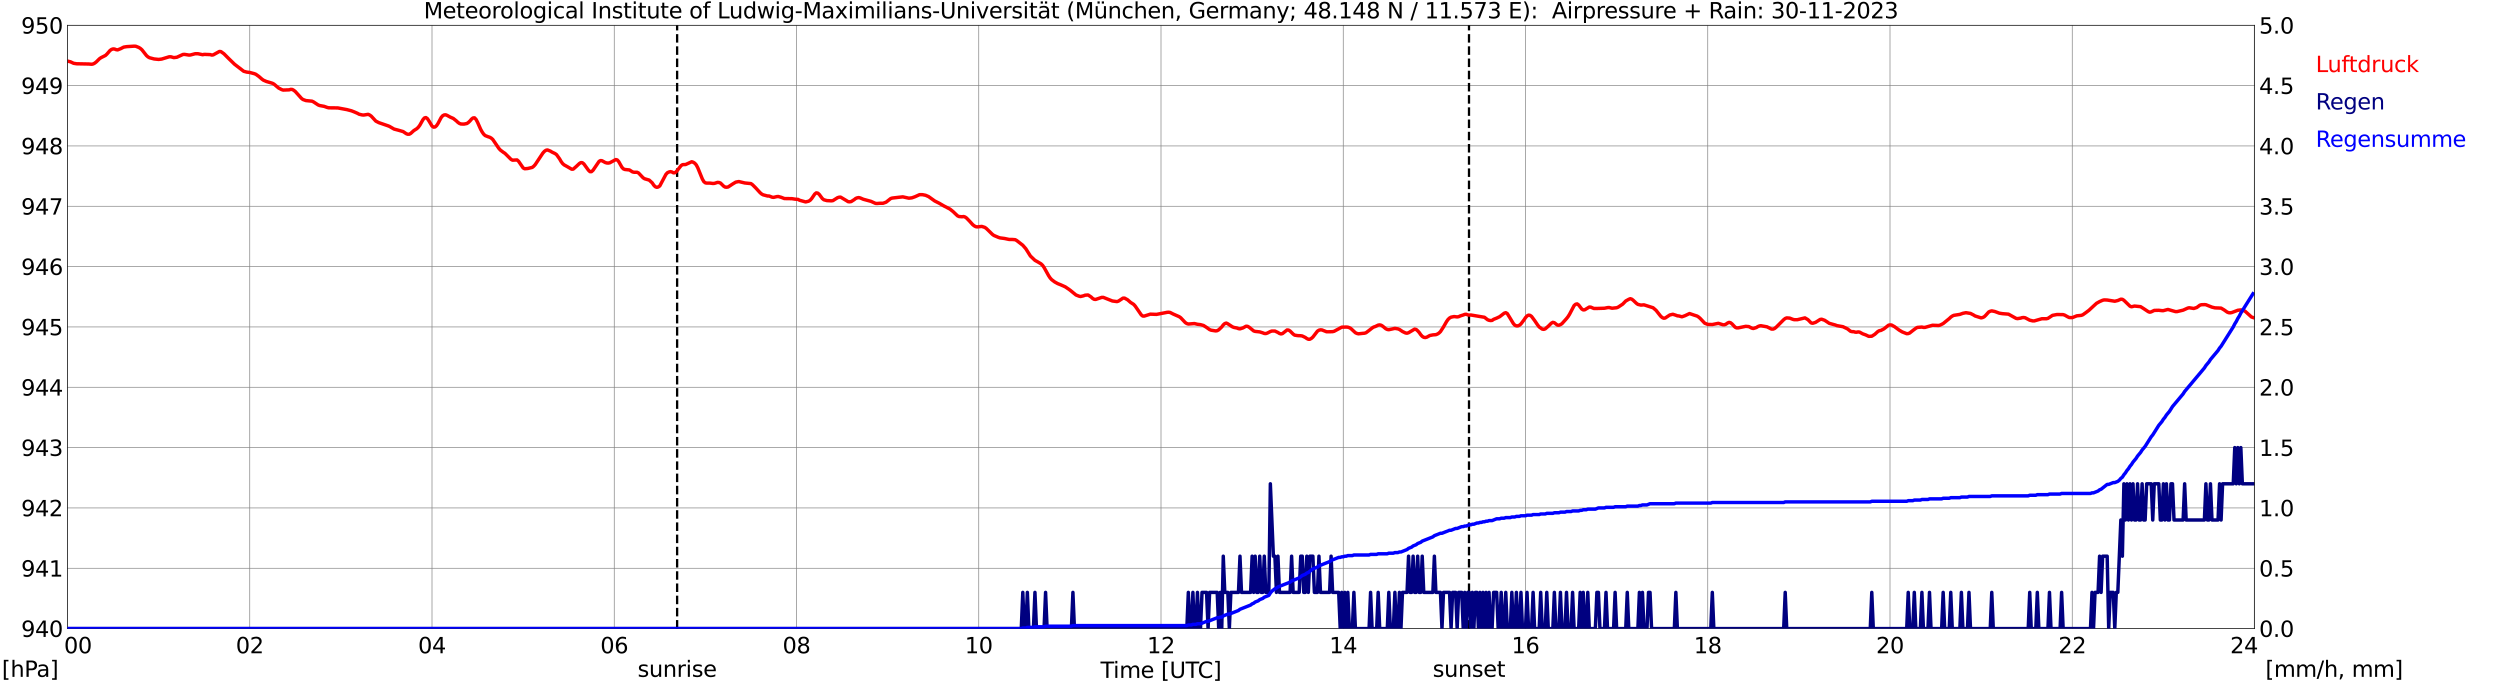 <?xml version="1.0" encoding="utf-8" standalone="no"?>
<!DOCTYPE svg PUBLIC "-//W3C//DTD SVG 1.1//EN"
  "http://www.w3.org/Graphics/SVG/1.1/DTD/svg11.dtd">
<svg xmlns:xlink="http://www.w3.org/1999/xlink" width="1085.4pt" height="296.64pt" viewBox="0 0 1085.4 296.64" xmlns="http://www.w3.org/2000/svg" version="1.1">
 <defs>
  <style type="text/css">*{stroke-linejoin: round; stroke-linecap: butt}</style>
 </defs>
 <g id="figure_1">
  <g id="patch_1">
   <path d="M 0 296.64 
L 1085.4 296.64 
L 1085.4 0 
L 0 0 
z
" style="fill: #ffffff"/>
  </g>
  <g id="axes_1">
   <g id="patch_2">
    <path d="M 29.306 272.909 
L 978.814 272.909 
L 978.814 10.976 
L 29.306 10.976 
z
" style="fill: #ffffff"/>
   </g>
   <g id="patch_3">
    <path d="M 978.814 272.909 
L 978.814 272.909 
L 978.814 10.976 
L 978.814 10.976 
z
" clip-path="url(#p4168d7a40b)" style="fill: #d3d3d3; opacity: 0.25; stroke: #d3d3d3; stroke-linejoin: miter"/>
   </g>
   <g id="matplotlib.axis_1">
    <g id="xtick_1">
     <g id="line2d_1">
      <path d="M 29.306 272.909 
L 29.306 10.976 
" clip-path="url(#p4168d7a40b)" style="fill: none; stroke: #808080; stroke-width: 0.3; stroke-linecap: square"/>
     </g>
     <g id="line2d_2"/>
     <g id="text_1">
      <!--    00 -->
      <g transform="translate(18.733 283.627) scale(0.095 -0.095)">
       <defs>
        <path id="DejaVuSans-20" transform="scale(0.016)"/>
        <path id="DejaVuSans-30" d="M 2034 4250 
Q 1547 4250 1301 3770 
Q 1056 3291 1056 2328 
Q 1056 1369 1301 889 
Q 1547 409 2034 409 
Q 2525 409 2770 889 
Q 3016 1369 3016 2328 
Q 3016 3291 2770 3770 
Q 2525 4250 2034 4250 
z
M 2034 4750 
Q 2819 4750 3233 4129 
Q 3647 3509 3647 2328 
Q 3647 1150 3233 529 
Q 2819 -91 2034 -91 
Q 1250 -91 836 529 
Q 422 1150 422 2328 
Q 422 3509 836 4129 
Q 1250 4750 2034 4750 
z
" transform="scale(0.016)"/>
       </defs>
       <use xlink:href="#DejaVuSans-20"/>
       <use xlink:href="#DejaVuSans-20" transform="translate(31.787 0)"/>
       <use xlink:href="#DejaVuSans-20" transform="translate(63.574 0)"/>
       <use xlink:href="#DejaVuSans-30" transform="translate(95.361 0)"/>
       <use xlink:href="#DejaVuSans-30" transform="translate(158.984 0)"/>
      </g>
     </g>
    </g>
    <g id="xtick_2">
     <g id="line2d_3">
      <path d="M 108.431 272.909 
L 108.431 10.976 
" clip-path="url(#p4168d7a40b)" style="fill: none; stroke: #808080; stroke-width: 0.3; stroke-linecap: square"/>
     </g>
     <g id="line2d_4"/>
     <g id="text_2">
      <!-- 02 -->
      <g transform="translate(102.387 283.627) scale(0.095 -0.095)">
       <defs>
        <path id="DejaVuSans-32" d="M 1228 531 
L 3431 531 
L 3431 0 
L 469 0 
L 469 531 
Q 828 903 1448 1529 
Q 2069 2156 2228 2338 
Q 2531 2678 2651 2914 
Q 2772 3150 2772 3378 
Q 2772 3750 2511 3984 
Q 2250 4219 1831 4219 
Q 1534 4219 1204 4116 
Q 875 4013 500 3803 
L 500 4441 
Q 881 4594 1212 4672 
Q 1544 4750 1819 4750 
Q 2544 4750 2975 4387 
Q 3406 4025 3406 3419 
Q 3406 3131 3298 2873 
Q 3191 2616 2906 2266 
Q 2828 2175 2409 1742 
Q 1991 1309 1228 531 
z
" transform="scale(0.016)"/>
       </defs>
       <use xlink:href="#DejaVuSans-30"/>
       <use xlink:href="#DejaVuSans-32" transform="translate(63.623 0)"/>
      </g>
     </g>
    </g>
    <g id="xtick_3">
     <g id="line2d_5">
      <path d="M 187.557 272.909 
L 187.557 10.976 
" clip-path="url(#p4168d7a40b)" style="fill: none; stroke: #808080; stroke-width: 0.3; stroke-linecap: square"/>
     </g>
     <g id="line2d_6"/>
     <g id="text_3">
      <!-- 04 -->
      <g transform="translate(181.513 283.627) scale(0.095 -0.095)">
       <defs>
        <path id="DejaVuSans-34" d="M 2419 4116 
L 825 1625 
L 2419 1625 
L 2419 4116 
z
M 2253 4666 
L 3047 4666 
L 3047 1625 
L 3713 1625 
L 3713 1100 
L 3047 1100 
L 3047 0 
L 2419 0 
L 2419 1100 
L 313 1100 
L 313 1709 
L 2253 4666 
z
" transform="scale(0.016)"/>
       </defs>
       <use xlink:href="#DejaVuSans-30"/>
       <use xlink:href="#DejaVuSans-34" transform="translate(63.623 0)"/>
      </g>
     </g>
    </g>
    <g id="xtick_4">
     <g id="line2d_7">
      <path d="M 266.683 272.909 
L 266.683 10.976 
" clip-path="url(#p4168d7a40b)" style="fill: none; stroke: #808080; stroke-width: 0.3; stroke-linecap: square"/>
     </g>
     <g id="line2d_8"/>
     <g id="text_4">
      <!-- 06 -->
      <g transform="translate(260.638 283.627) scale(0.095 -0.095)">
       <defs>
        <path id="DejaVuSans-36" d="M 2113 2584 
Q 1688 2584 1439 2293 
Q 1191 2003 1191 1497 
Q 1191 994 1439 701 
Q 1688 409 2113 409 
Q 2538 409 2786 701 
Q 3034 994 3034 1497 
Q 3034 2003 2786 2293 
Q 2538 2584 2113 2584 
z
M 3366 4563 
L 3366 3988 
Q 3128 4100 2886 4159 
Q 2644 4219 2406 4219 
Q 1781 4219 1451 3797 
Q 1122 3375 1075 2522 
Q 1259 2794 1537 2939 
Q 1816 3084 2150 3084 
Q 2853 3084 3261 2657 
Q 3669 2231 3669 1497 
Q 3669 778 3244 343 
Q 2819 -91 2113 -91 
Q 1303 -91 875 529 
Q 447 1150 447 2328 
Q 447 3434 972 4092 
Q 1497 4750 2381 4750 
Q 2619 4750 2861 4703 
Q 3103 4656 3366 4563 
z
" transform="scale(0.016)"/>
       </defs>
       <use xlink:href="#DejaVuSans-30"/>
       <use xlink:href="#DejaVuSans-36" transform="translate(63.623 0)"/>
      </g>
     </g>
    </g>
    <g id="xtick_5">
     <g id="line2d_9">
      <path d="M 345.808 272.909 
L 345.808 10.976 
" clip-path="url(#p4168d7a40b)" style="fill: none; stroke: #808080; stroke-width: 0.3; stroke-linecap: square"/>
     </g>
     <g id="line2d_10"/>
     <g id="text_5">
      <!-- 08 -->
      <g transform="translate(339.764 283.627) scale(0.095 -0.095)">
       <defs>
        <path id="DejaVuSans-38" d="M 2034 2216 
Q 1584 2216 1326 1975 
Q 1069 1734 1069 1313 
Q 1069 891 1326 650 
Q 1584 409 2034 409 
Q 2484 409 2743 651 
Q 3003 894 3003 1313 
Q 3003 1734 2745 1975 
Q 2488 2216 2034 2216 
z
M 1403 2484 
Q 997 2584 770 2862 
Q 544 3141 544 3541 
Q 544 4100 942 4425 
Q 1341 4750 2034 4750 
Q 2731 4750 3128 4425 
Q 3525 4100 3525 3541 
Q 3525 3141 3298 2862 
Q 3072 2584 2669 2484 
Q 3125 2378 3379 2068 
Q 3634 1759 3634 1313 
Q 3634 634 3220 271 
Q 2806 -91 2034 -91 
Q 1263 -91 848 271 
Q 434 634 434 1313 
Q 434 1759 690 2068 
Q 947 2378 1403 2484 
z
M 1172 3481 
Q 1172 3119 1398 2916 
Q 1625 2713 2034 2713 
Q 2441 2713 2670 2916 
Q 2900 3119 2900 3481 
Q 2900 3844 2670 4047 
Q 2441 4250 2034 4250 
Q 1625 4250 1398 4047 
Q 1172 3844 1172 3481 
z
" transform="scale(0.016)"/>
       </defs>
       <use xlink:href="#DejaVuSans-30"/>
       <use xlink:href="#DejaVuSans-38" transform="translate(63.623 0)"/>
      </g>
     </g>
    </g>
    <g id="xtick_6">
     <g id="line2d_11">
      <path d="M 424.934 272.909 
L 424.934 10.976 
" clip-path="url(#p4168d7a40b)" style="fill: none; stroke: #808080; stroke-width: 0.3; stroke-linecap: square"/>
     </g>
     <g id="line2d_12"/>
     <g id="text_6">
      <!-- 10 -->
      <g transform="translate(418.89 283.627) scale(0.095 -0.095)">
       <defs>
        <path id="DejaVuSans-31" d="M 794 531 
L 1825 531 
L 1825 4091 
L 703 3866 
L 703 4441 
L 1819 4666 
L 2450 4666 
L 2450 531 
L 3481 531 
L 3481 0 
L 794 0 
L 794 531 
z
" transform="scale(0.016)"/>
       </defs>
       <use xlink:href="#DejaVuSans-31"/>
       <use xlink:href="#DejaVuSans-30" transform="translate(63.623 0)"/>
      </g>
     </g>
    </g>
    <g id="xtick_7">
     <g id="line2d_13">
      <path d="M 504.06 272.909 
L 504.06 10.976 
" clip-path="url(#p4168d7a40b)" style="fill: none; stroke: #808080; stroke-width: 0.3; stroke-linecap: square"/>
     </g>
     <g id="line2d_14"/>
     <g id="text_7">
      <!-- 12 -->
      <g transform="translate(498.015 283.627) scale(0.095 -0.095)">
       <use xlink:href="#DejaVuSans-31"/>
       <use xlink:href="#DejaVuSans-32" transform="translate(63.623 0)"/>
      </g>
     </g>
    </g>
    <g id="xtick_8">
     <g id="line2d_15">
      <path d="M 583.185 272.909 
L 583.185 10.976 
" clip-path="url(#p4168d7a40b)" style="fill: none; stroke: #808080; stroke-width: 0.3; stroke-linecap: square"/>
     </g>
     <g id="line2d_16"/>
     <g id="text_8">
      <!-- 14 -->
      <g transform="translate(577.141 283.627) scale(0.095 -0.095)">
       <use xlink:href="#DejaVuSans-31"/>
       <use xlink:href="#DejaVuSans-34" transform="translate(63.623 0)"/>
      </g>
     </g>
    </g>
    <g id="xtick_9">
     <g id="line2d_17">
      <path d="M 662.311 272.909 
L 662.311 10.976 
" clip-path="url(#p4168d7a40b)" style="fill: none; stroke: #808080; stroke-width: 0.3; stroke-linecap: square"/>
     </g>
     <g id="line2d_18"/>
     <g id="text_9">
      <!-- 16 -->
      <g transform="translate(656.267 283.627) scale(0.095 -0.095)">
       <use xlink:href="#DejaVuSans-31"/>
       <use xlink:href="#DejaVuSans-36" transform="translate(63.623 0)"/>
      </g>
     </g>
    </g>
    <g id="xtick_10">
     <g id="line2d_19">
      <path d="M 741.437 272.909 
L 741.437 10.976 
" clip-path="url(#p4168d7a40b)" style="fill: none; stroke: #808080; stroke-width: 0.3; stroke-linecap: square"/>
     </g>
     <g id="line2d_20"/>
     <g id="text_10">
      <!-- 18 -->
      <g transform="translate(735.392 283.627) scale(0.095 -0.095)">
       <use xlink:href="#DejaVuSans-31"/>
       <use xlink:href="#DejaVuSans-38" transform="translate(63.623 0)"/>
      </g>
     </g>
    </g>
    <g id="xtick_11">
     <g id="line2d_21">
      <path d="M 820.562 272.909 
L 820.562 10.976 
" clip-path="url(#p4168d7a40b)" style="fill: none; stroke: #808080; stroke-width: 0.3; stroke-linecap: square"/>
     </g>
     <g id="line2d_22"/>
     <g id="text_11">
      <!-- 20 -->
      <g transform="translate(814.518 283.627) scale(0.095 -0.095)">
       <use xlink:href="#DejaVuSans-32"/>
       <use xlink:href="#DejaVuSans-30" transform="translate(63.623 0)"/>
      </g>
     </g>
    </g>
    <g id="xtick_12">
     <g id="line2d_23">
      <path d="M 899.688 272.909 
L 899.688 10.976 
" clip-path="url(#p4168d7a40b)" style="fill: none; stroke: #808080; stroke-width: 0.3; stroke-linecap: square"/>
     </g>
     <g id="line2d_24"/>
     <g id="text_12">
      <!-- 22 -->
      <g transform="translate(893.644 283.627) scale(0.095 -0.095)">
       <use xlink:href="#DejaVuSans-32"/>
       <use xlink:href="#DejaVuSans-32" transform="translate(63.623 0)"/>
      </g>
     </g>
    </g>
    <g id="xtick_13">
     <g id="line2d_25">
      <path d="M 978.814 272.909 
L 978.814 10.976 
" clip-path="url(#p4168d7a40b)" style="fill: none; stroke: #808080; stroke-width: 0.3; stroke-linecap: square"/>
     </g>
     <g id="line2d_26"/>
     <g id="text_13">
      <!-- 24    -->
      <g transform="translate(968.241 283.627) scale(0.095 -0.095)">
       <use xlink:href="#DejaVuSans-32"/>
       <use xlink:href="#DejaVuSans-34" transform="translate(63.623 0)"/>
       <use xlink:href="#DejaVuSans-20" transform="translate(127.246 0)"/>
       <use xlink:href="#DejaVuSans-20" transform="translate(159.033 0)"/>
       <use xlink:href="#DejaVuSans-20" transform="translate(190.82 0)"/>
      </g>
     </g>
    </g>
    <g id="text_14">
     <!-- Time [UTC] -->
     <g transform="translate(477.806 294.322) scale(0.095 -0.095)">
      <defs>
       <path id="DejaVuSans-54" d="M -19 4666 
L 3928 4666 
L 3928 4134 
L 2272 4134 
L 2272 0 
L 1638 0 
L 1638 4134 
L -19 4134 
L -19 4666 
z
" transform="scale(0.016)"/>
       <path id="DejaVuSans-69" d="M 603 3500 
L 1178 3500 
L 1178 0 
L 603 0 
L 603 3500 
z
M 603 4863 
L 1178 4863 
L 1178 4134 
L 603 4134 
L 603 4863 
z
" transform="scale(0.016)"/>
       <path id="DejaVuSans-6d" d="M 3328 2828 
Q 3544 3216 3844 3400 
Q 4144 3584 4550 3584 
Q 5097 3584 5394 3201 
Q 5691 2819 5691 2113 
L 5691 0 
L 5113 0 
L 5113 2094 
Q 5113 2597 4934 2840 
Q 4756 3084 4391 3084 
Q 3944 3084 3684 2787 
Q 3425 2491 3425 1978 
L 3425 0 
L 2847 0 
L 2847 2094 
Q 2847 2600 2669 2842 
Q 2491 3084 2119 3084 
Q 1678 3084 1418 2786 
Q 1159 2488 1159 1978 
L 1159 0 
L 581 0 
L 581 3500 
L 1159 3500 
L 1159 2956 
Q 1356 3278 1631 3431 
Q 1906 3584 2284 3584 
Q 2666 3584 2933 3390 
Q 3200 3197 3328 2828 
z
" transform="scale(0.016)"/>
       <path id="DejaVuSans-65" d="M 3597 1894 
L 3597 1613 
L 953 1613 
Q 991 1019 1311 708 
Q 1631 397 2203 397 
Q 2534 397 2845 478 
Q 3156 559 3463 722 
L 3463 178 
Q 3153 47 2828 -22 
Q 2503 -91 2169 -91 
Q 1331 -91 842 396 
Q 353 884 353 1716 
Q 353 2575 817 3079 
Q 1281 3584 2069 3584 
Q 2775 3584 3186 3129 
Q 3597 2675 3597 1894 
z
M 3022 2063 
Q 3016 2534 2758 2815 
Q 2500 3097 2075 3097 
Q 1594 3097 1305 2825 
Q 1016 2553 972 2059 
L 3022 2063 
z
" transform="scale(0.016)"/>
       <path id="DejaVuSans-5b" d="M 550 4863 
L 1875 4863 
L 1875 4416 
L 1125 4416 
L 1125 -397 
L 1875 -397 
L 1875 -844 
L 550 -844 
L 550 4863 
z
" transform="scale(0.016)"/>
       <path id="DejaVuSans-55" d="M 556 4666 
L 1191 4666 
L 1191 1831 
Q 1191 1081 1462 751 
Q 1734 422 2344 422 
Q 2950 422 3222 751 
Q 3494 1081 3494 1831 
L 3494 4666 
L 4128 4666 
L 4128 1753 
Q 4128 841 3676 375 
Q 3225 -91 2344 -91 
Q 1459 -91 1007 375 
Q 556 841 556 1753 
L 556 4666 
z
" transform="scale(0.016)"/>
       <path id="DejaVuSans-43" d="M 4122 4306 
L 4122 3641 
Q 3803 3938 3442 4084 
Q 3081 4231 2675 4231 
Q 1875 4231 1450 3742 
Q 1025 3253 1025 2328 
Q 1025 1406 1450 917 
Q 1875 428 2675 428 
Q 3081 428 3442 575 
Q 3803 722 4122 1019 
L 4122 359 
Q 3791 134 3420 21 
Q 3050 -91 2638 -91 
Q 1578 -91 968 557 
Q 359 1206 359 2328 
Q 359 3453 968 4101 
Q 1578 4750 2638 4750 
Q 3056 4750 3426 4639 
Q 3797 4528 4122 4306 
z
" transform="scale(0.016)"/>
       <path id="DejaVuSans-5d" d="M 1947 4863 
L 1947 -844 
L 622 -844 
L 622 -397 
L 1369 -397 
L 1369 4416 
L 622 4416 
L 622 4863 
L 1947 4863 
z
" transform="scale(0.016)"/>
      </defs>
      <use xlink:href="#DejaVuSans-54"/>
      <use xlink:href="#DejaVuSans-69" transform="translate(57.959 0)"/>
      <use xlink:href="#DejaVuSans-6d" transform="translate(85.742 0)"/>
      <use xlink:href="#DejaVuSans-65" transform="translate(183.154 0)"/>
      <use xlink:href="#DejaVuSans-20" transform="translate(244.678 0)"/>
      <use xlink:href="#DejaVuSans-5b" transform="translate(276.465 0)"/>
      <use xlink:href="#DejaVuSans-55" transform="translate(315.479 0)"/>
      <use xlink:href="#DejaVuSans-54" transform="translate(388.672 0)"/>
      <use xlink:href="#DejaVuSans-43" transform="translate(443.881 0)"/>
      <use xlink:href="#DejaVuSans-5d" transform="translate(513.705 0)"/>
     </g>
    </g>
   </g>
   <g id="matplotlib.axis_2">
    <g id="ytick_1">
     <g id="line2d_27">
      <path d="M 29.306 272.909 
L 978.814 272.909 
" clip-path="url(#p4168d7a40b)" style="fill: none; stroke: #808080; stroke-width: 0.3; stroke-linecap: square"/>
     </g>
     <g id="line2d_28"/>
     <g id="text_15">
      <!-- 940 -->
      <g transform="translate(9.173 276.518) scale(0.095 -0.095)">
       <defs>
        <path id="DejaVuSans-39" d="M 703 97 
L 703 672 
Q 941 559 1184 500 
Q 1428 441 1663 441 
Q 2288 441 2617 861 
Q 2947 1281 2994 2138 
Q 2813 1869 2534 1725 
Q 2256 1581 1919 1581 
Q 1219 1581 811 2004 
Q 403 2428 403 3163 
Q 403 3881 828 4315 
Q 1253 4750 1959 4750 
Q 2769 4750 3195 4129 
Q 3622 3509 3622 2328 
Q 3622 1225 3098 567 
Q 2575 -91 1691 -91 
Q 1453 -91 1209 -44 
Q 966 3 703 97 
z
M 1959 2075 
Q 2384 2075 2632 2365 
Q 2881 2656 2881 3163 
Q 2881 3666 2632 3958 
Q 2384 4250 1959 4250 
Q 1534 4250 1286 3958 
Q 1038 3666 1038 3163 
Q 1038 2656 1286 2365 
Q 1534 2075 1959 2075 
z
" transform="scale(0.016)"/>
       </defs>
       <use xlink:href="#DejaVuSans-39"/>
       <use xlink:href="#DejaVuSans-34" transform="translate(63.623 0)"/>
       <use xlink:href="#DejaVuSans-30" transform="translate(127.246 0)"/>
      </g>
     </g>
    </g>
    <g id="ytick_2">
     <g id="line2d_29">
      <path d="M 29.306 246.715 
L 978.814 246.715 
" clip-path="url(#p4168d7a40b)" style="fill: none; stroke: #808080; stroke-width: 0.3; stroke-linecap: square"/>
     </g>
     <g id="line2d_30"/>
     <g id="text_16">
      <!-- 941 -->
      <g transform="translate(9.173 250.325) scale(0.095 -0.095)">
       <use xlink:href="#DejaVuSans-39"/>
       <use xlink:href="#DejaVuSans-34" transform="translate(63.623 0)"/>
       <use xlink:href="#DejaVuSans-31" transform="translate(127.246 0)"/>
      </g>
     </g>
    </g>
    <g id="ytick_3">
     <g id="line2d_31">
      <path d="M 29.306 220.522 
L 978.814 220.522 
" clip-path="url(#p4168d7a40b)" style="fill: none; stroke: #808080; stroke-width: 0.3; stroke-linecap: square"/>
     </g>
     <g id="line2d_32"/>
     <g id="text_17">
      <!-- 942 -->
      <g transform="translate(9.173 224.131) scale(0.095 -0.095)">
       <use xlink:href="#DejaVuSans-39"/>
       <use xlink:href="#DejaVuSans-34" transform="translate(63.623 0)"/>
       <use xlink:href="#DejaVuSans-32" transform="translate(127.246 0)"/>
      </g>
     </g>
    </g>
    <g id="ytick_4">
     <g id="line2d_33">
      <path d="M 29.306 194.329 
L 978.814 194.329 
" clip-path="url(#p4168d7a40b)" style="fill: none; stroke: #808080; stroke-width: 0.3; stroke-linecap: square"/>
     </g>
     <g id="line2d_34"/>
     <g id="text_18">
      <!-- 943 -->
      <g transform="translate(9.173 197.938) scale(0.095 -0.095)">
       <defs>
        <path id="DejaVuSans-33" d="M 2597 2516 
Q 3050 2419 3304 2112 
Q 3559 1806 3559 1356 
Q 3559 666 3084 287 
Q 2609 -91 1734 -91 
Q 1441 -91 1130 -33 
Q 819 25 488 141 
L 488 750 
Q 750 597 1062 519 
Q 1375 441 1716 441 
Q 2309 441 2620 675 
Q 2931 909 2931 1356 
Q 2931 1769 2642 2001 
Q 2353 2234 1838 2234 
L 1294 2234 
L 1294 2753 
L 1863 2753 
Q 2328 2753 2575 2939 
Q 2822 3125 2822 3475 
Q 2822 3834 2567 4026 
Q 2313 4219 1838 4219 
Q 1578 4219 1281 4162 
Q 984 4106 628 3988 
L 628 4550 
Q 988 4650 1302 4700 
Q 1616 4750 1894 4750 
Q 2613 4750 3031 4423 
Q 3450 4097 3450 3541 
Q 3450 3153 3228 2886 
Q 3006 2619 2597 2516 
z
" transform="scale(0.016)"/>
       </defs>
       <use xlink:href="#DejaVuSans-39"/>
       <use xlink:href="#DejaVuSans-34" transform="translate(63.623 0)"/>
       <use xlink:href="#DejaVuSans-33" transform="translate(127.246 0)"/>
      </g>
     </g>
    </g>
    <g id="ytick_5">
     <g id="line2d_35">
      <path d="M 29.306 168.136 
L 978.814 168.136 
" clip-path="url(#p4168d7a40b)" style="fill: none; stroke: #808080; stroke-width: 0.3; stroke-linecap: square"/>
     </g>
     <g id="line2d_36"/>
     <g id="text_19">
      <!-- 944 -->
      <g transform="translate(9.173 171.745) scale(0.095 -0.095)">
       <use xlink:href="#DejaVuSans-39"/>
       <use xlink:href="#DejaVuSans-34" transform="translate(63.623 0)"/>
       <use xlink:href="#DejaVuSans-34" transform="translate(127.246 0)"/>
      </g>
     </g>
    </g>
    <g id="ytick_6">
     <g id="line2d_37">
      <path d="M 29.306 141.942 
L 978.814 141.942 
" clip-path="url(#p4168d7a40b)" style="fill: none; stroke: #808080; stroke-width: 0.3; stroke-linecap: square"/>
     </g>
     <g id="line2d_38"/>
     <g id="text_20">
      <!-- 945 -->
      <g transform="translate(9.173 145.551) scale(0.095 -0.095)">
       <defs>
        <path id="DejaVuSans-35" d="M 691 4666 
L 3169 4666 
L 3169 4134 
L 1269 4134 
L 1269 2991 
Q 1406 3038 1543 3061 
Q 1681 3084 1819 3084 
Q 2600 3084 3056 2656 
Q 3513 2228 3513 1497 
Q 3513 744 3044 326 
Q 2575 -91 1722 -91 
Q 1428 -91 1123 -41 
Q 819 9 494 109 
L 494 744 
Q 775 591 1075 516 
Q 1375 441 1709 441 
Q 2250 441 2565 725 
Q 2881 1009 2881 1497 
Q 2881 1984 2565 2268 
Q 2250 2553 1709 2553 
Q 1456 2553 1204 2497 
Q 953 2441 691 2322 
L 691 4666 
z
" transform="scale(0.016)"/>
       </defs>
       <use xlink:href="#DejaVuSans-39"/>
       <use xlink:href="#DejaVuSans-34" transform="translate(63.623 0)"/>
       <use xlink:href="#DejaVuSans-35" transform="translate(127.246 0)"/>
      </g>
     </g>
    </g>
    <g id="ytick_7">
     <g id="line2d_39">
      <path d="M 29.306 115.749 
L 978.814 115.749 
" clip-path="url(#p4168d7a40b)" style="fill: none; stroke: #808080; stroke-width: 0.3; stroke-linecap: square"/>
     </g>
     <g id="line2d_40"/>
     <g id="text_21">
      <!-- 946 -->
      <g transform="translate(9.173 119.358) scale(0.095 -0.095)">
       <use xlink:href="#DejaVuSans-39"/>
       <use xlink:href="#DejaVuSans-34" transform="translate(63.623 0)"/>
       <use xlink:href="#DejaVuSans-36" transform="translate(127.246 0)"/>
      </g>
     </g>
    </g>
    <g id="ytick_8">
     <g id="line2d_41">
      <path d="M 29.306 89.556 
L 978.814 89.556 
" clip-path="url(#p4168d7a40b)" style="fill: none; stroke: #808080; stroke-width: 0.3; stroke-linecap: square"/>
     </g>
     <g id="line2d_42"/>
     <g id="text_22">
      <!-- 947 -->
      <g transform="translate(9.173 93.165) scale(0.095 -0.095)">
       <defs>
        <path id="DejaVuSans-37" d="M 525 4666 
L 3525 4666 
L 3525 4397 
L 1831 0 
L 1172 0 
L 2766 4134 
L 525 4134 
L 525 4666 
z
" transform="scale(0.016)"/>
       </defs>
       <use xlink:href="#DejaVuSans-39"/>
       <use xlink:href="#DejaVuSans-34" transform="translate(63.623 0)"/>
       <use xlink:href="#DejaVuSans-37" transform="translate(127.246 0)"/>
      </g>
     </g>
    </g>
    <g id="ytick_9">
     <g id="line2d_43">
      <path d="M 29.306 63.362 
L 978.814 63.362 
" clip-path="url(#p4168d7a40b)" style="fill: none; stroke: #808080; stroke-width: 0.3; stroke-linecap: square"/>
     </g>
     <g id="line2d_44"/>
     <g id="text_23">
      <!-- 948 -->
      <g transform="translate(9.173 66.972) scale(0.095 -0.095)">
       <use xlink:href="#DejaVuSans-39"/>
       <use xlink:href="#DejaVuSans-34" transform="translate(63.623 0)"/>
       <use xlink:href="#DejaVuSans-38" transform="translate(127.246 0)"/>
      </g>
     </g>
    </g>
    <g id="ytick_10">
     <g id="line2d_45">
      <path d="M 29.306 37.169 
L 978.814 37.169 
" clip-path="url(#p4168d7a40b)" style="fill: none; stroke: #808080; stroke-width: 0.3; stroke-linecap: square"/>
     </g>
     <g id="line2d_46"/>
     <g id="text_24">
      <!-- 949 -->
      <g transform="translate(9.173 40.778) scale(0.095 -0.095)">
       <use xlink:href="#DejaVuSans-39"/>
       <use xlink:href="#DejaVuSans-34" transform="translate(63.623 0)"/>
       <use xlink:href="#DejaVuSans-39" transform="translate(127.246 0)"/>
      </g>
     </g>
    </g>
    <g id="ytick_11">
     <g id="line2d_47">
      <path d="M 29.306 10.976 
L 978.814 10.976 
" clip-path="url(#p4168d7a40b)" style="fill: none; stroke: #808080; stroke-width: 0.3; stroke-linecap: square"/>
     </g>
     <g id="line2d_48"/>
     <g id="text_25">
      <!-- 950 -->
      <g transform="translate(9.173 14.585) scale(0.095 -0.095)">
       <use xlink:href="#DejaVuSans-39"/>
       <use xlink:href="#DejaVuSans-35" transform="translate(63.623 0)"/>
       <use xlink:href="#DejaVuSans-30" transform="translate(127.246 0)"/>
      </g>
     </g>
    </g>
   </g>
   <g id="line2d_49">
    <path d="M 293.981 272.909 
L 293.981 10.976 
" clip-path="url(#p4168d7a40b)" style="fill: none; stroke-dasharray: 3.7,1.6; stroke-dashoffset: 0; stroke: #000000"/>
   </g>
   <g id="line2d_50">
    <path d="M 637.782 272.909 
L 637.782 10.976 
" clip-path="url(#p4168d7a40b)" style="fill: none; stroke-dasharray: 3.7,1.6; stroke-dashoffset: 0; stroke: #000000"/>
   </g>
   <g id="line2d_51">
    <path d="M 29.306 26.517 
L 30.625 26.849 
L 31.943 27.477 
L 33.262 27.687 
L 38.537 27.792 
L 39.856 27.897 
L 40.515 27.739 
L 41.175 27.373 
L 41.834 26.849 
L 43.153 25.539 
L 43.812 25.068 
L 45.79 24.072 
L 46.45 23.444 
L 47.768 21.924 
L 48.428 21.453 
L 49.087 21.243 
L 49.747 21.296 
L 50.406 21.558 
L 51.065 21.663 
L 52.384 21.139 
L 53.703 20.458 
L 55.022 20.248 
L 58.319 20.039 
L 58.978 20.091 
L 60.297 20.615 
L 60.956 21.034 
L 61.615 21.61 
L 63.594 24.125 
L 64.253 24.701 
L 64.912 25.068 
L 66.89 25.592 
L 68.869 25.801 
L 70.187 25.644 
L 73.484 24.649 
L 74.144 24.649 
L 75.462 25.015 
L 76.781 24.858 
L 79.419 23.653 
L 80.078 23.601 
L 81.397 23.81 
L 82.056 23.915 
L 82.716 23.863 
L 84.694 23.339 
L 86.013 23.339 
L 87.991 23.758 
L 88.65 23.601 
L 91.288 23.706 
L 91.947 23.915 
L 92.606 23.81 
L 93.925 23.077 
L 95.244 22.344 
L 95.903 22.396 
L 97.222 23.339 
L 99.2 25.33 
L 101.838 27.897 
L 105.794 30.935 
L 107.113 31.302 
L 108.431 31.459 
L 110.41 31.983 
L 111.069 32.245 
L 112.388 33.188 
L 113.707 34.34 
L 114.366 34.812 
L 115.685 35.388 
L 117.663 35.964 
L 118.322 36.174 
L 118.982 36.54 
L 120.96 38.217 
L 122.278 38.898 
L 122.938 39.107 
L 125.575 39.003 
L 126.235 38.793 
L 126.894 38.845 
L 127.553 39.212 
L 128.213 39.736 
L 130.85 42.67 
L 131.51 43.193 
L 132.829 43.665 
L 135.466 43.927 
L 136.125 44.241 
L 138.104 45.551 
L 138.763 45.813 
L 140.741 46.179 
L 142.06 46.651 
L 142.719 46.808 
L 146.676 46.861 
L 150.632 47.594 
L 152.61 48.118 
L 153.929 48.642 
L 155.247 49.218 
L 155.907 49.585 
L 157.226 49.899 
L 157.885 49.951 
L 159.863 49.637 
L 160.523 49.951 
L 161.182 50.423 
L 163.16 52.571 
L 164.479 53.252 
L 168.435 54.614 
L 169.094 54.876 
L 171.073 56.028 
L 173.051 56.552 
L 175.029 57.128 
L 176.348 58.019 
L 177.007 58.281 
L 177.666 58.281 
L 178.326 57.914 
L 179.645 56.709 
L 180.963 55.871 
L 181.623 55.242 
L 182.282 54.352 
L 183.601 51.994 
L 184.26 51.209 
L 184.92 51.051 
L 185.579 51.523 
L 186.238 52.518 
L 187.557 54.719 
L 188.216 55.19 
L 188.876 55.138 
L 189.535 54.561 
L 190.195 53.566 
L 191.513 51.051 
L 192.173 50.266 
L 192.832 49.899 
L 193.492 49.847 
L 194.151 50.108 
L 195.47 50.842 
L 196.788 51.418 
L 198.107 52.466 
L 198.767 53.095 
L 199.426 53.566 
L 200.085 53.828 
L 201.404 53.88 
L 202.723 53.618 
L 203.382 53.147 
L 204.042 52.518 
L 204.701 51.732 
L 205.36 51.209 
L 206.02 51.156 
L 206.679 51.837 
L 207.339 53.095 
L 208.657 56.081 
L 209.317 57.285 
L 209.976 58.228 
L 210.635 58.857 
L 211.954 59.381 
L 212.614 59.59 
L 213.273 59.957 
L 213.932 60.533 
L 215.251 62.472 
L 216.57 64.41 
L 217.229 65.143 
L 218.548 66.139 
L 219.207 66.558 
L 221.845 69.177 
L 222.504 69.544 
L 224.482 69.439 
L 225.142 70.015 
L 227.12 72.897 
L 227.779 73.263 
L 229.098 73.159 
L 231.076 72.687 
L 231.736 72.163 
L 232.395 71.43 
L 235.692 66.453 
L 236.351 65.72 
L 237.011 65.248 
L 237.67 65.091 
L 238.989 65.615 
L 239.648 66.034 
L 240.967 66.663 
L 241.626 67.134 
L 242.945 68.968 
L 243.604 70.12 
L 244.264 71.011 
L 244.923 71.587 
L 246.242 72.32 
L 248.22 73.473 
L 248.88 73.421 
L 250.198 72.268 
L 251.517 71.011 
L 252.176 70.592 
L 252.836 70.644 
L 253.495 71.168 
L 255.473 73.892 
L 256.133 74.521 
L 256.792 74.521 
L 257.451 73.944 
L 260.089 70.068 
L 260.748 69.701 
L 261.408 69.806 
L 262.726 70.539 
L 263.386 70.749 
L 264.045 70.801 
L 264.705 70.696 
L 267.342 69.282 
L 268.002 69.439 
L 268.661 70.225 
L 269.98 72.582 
L 270.639 73.316 
L 271.298 73.578 
L 273.277 73.787 
L 274.595 74.625 
L 275.255 74.783 
L 276.573 74.783 
L 277.233 75.097 
L 279.211 77.192 
L 279.87 77.611 
L 281.849 78.188 
L 283.167 79.393 
L 283.827 80.388 
L 284.486 81.069 
L 285.145 81.331 
L 285.805 81.174 
L 286.464 80.702 
L 289.102 75.726 
L 289.761 74.992 
L 290.42 74.678 
L 291.08 74.521 
L 291.739 74.678 
L 292.399 75.045 
L 293.058 74.992 
L 293.717 74.416 
L 295.696 71.901 
L 296.355 71.482 
L 297.674 71.43 
L 300.311 70.225 
L 300.971 70.434 
L 301.63 70.854 
L 302.289 71.587 
L 302.949 72.844 
L 304.927 77.716 
L 305.586 78.869 
L 306.246 79.393 
L 306.905 79.497 
L 308.224 79.497 
L 309.543 79.655 
L 310.202 79.602 
L 311.521 79.183 
L 312.18 79.235 
L 312.839 79.497 
L 314.158 80.807 
L 314.818 81.226 
L 315.477 81.279 
L 316.136 81.174 
L 318.114 79.864 
L 319.433 79.078 
L 320.752 78.816 
L 322.071 79.131 
L 323.39 79.445 
L 326.027 79.707 
L 326.686 80.178 
L 328.005 81.488 
L 329.983 83.636 
L 330.643 84.212 
L 331.302 84.579 
L 333.28 85.103 
L 333.94 85.103 
L 335.258 85.627 
L 335.918 85.679 
L 337.236 85.365 
L 337.896 85.312 
L 339.215 85.679 
L 340.533 86.203 
L 343.83 86.255 
L 345.149 86.465 
L 346.468 86.57 
L 347.127 86.936 
L 349.765 87.67 
L 351.083 87.355 
L 351.743 86.936 
L 352.402 86.203 
L 353.721 84.265 
L 354.38 83.741 
L 355.04 83.845 
L 355.699 84.422 
L 357.018 86.203 
L 357.677 86.727 
L 358.996 87.093 
L 360.974 87.198 
L 361.634 87.093 
L 363.612 85.836 
L 364.271 85.627 
L 364.93 85.574 
L 367.568 87.146 
L 368.227 87.565 
L 368.887 87.617 
L 369.546 87.513 
L 370.865 86.674 
L 371.524 86.15 
L 372.184 85.889 
L 372.843 85.784 
L 373.502 85.941 
L 374.821 86.517 
L 378.118 87.408 
L 380.096 88.298 
L 380.756 88.351 
L 382.074 88.246 
L 383.393 88.246 
L 384.712 87.774 
L 386.031 86.727 
L 386.69 86.203 
L 387.349 85.993 
L 389.987 85.679 
L 391.965 85.469 
L 394.603 86.046 
L 395.921 85.889 
L 397.24 85.417 
L 399.218 84.526 
L 400.537 84.526 
L 401.856 84.788 
L 403.175 85.365 
L 404.493 86.308 
L 405.812 87.251 
L 407.79 88.246 
L 409.768 89.398 
L 412.406 90.761 
L 413.725 91.808 
L 415.703 93.694 
L 416.362 94.008 
L 417.681 94.113 
L 418.34 94.008 
L 419 94.218 
L 419.659 94.69 
L 420.978 96.052 
L 422.297 97.518 
L 422.956 98.042 
L 423.615 98.409 
L 424.275 98.514 
L 426.253 98.304 
L 427.572 98.723 
L 428.231 99.195 
L 430.869 101.762 
L 431.528 102.233 
L 433.506 103.071 
L 434.165 103.281 
L 436.144 103.543 
L 438.122 103.962 
L 439.44 103.962 
L 440.759 104.067 
L 441.419 104.433 
L 444.056 106.476 
L 445.375 107.996 
L 447.353 111.139 
L 449.331 113.025 
L 450.65 113.758 
L 451.969 114.544 
L 452.628 115.173 
L 453.287 116.116 
L 455.266 119.678 
L 455.925 120.673 
L 456.584 121.407 
L 457.903 122.402 
L 459.222 123.135 
L 460.541 123.659 
L 462.519 124.55 
L 464.497 125.912 
L 467.134 128.06 
L 468.453 128.584 
L 469.113 128.741 
L 470.431 128.426 
L 471.091 128.165 
L 472.409 128.06 
L 473.728 128.95 
L 474.388 129.579 
L 475.047 129.946 
L 475.706 129.998 
L 478.344 129.108 
L 479.003 129.108 
L 482.96 130.679 
L 484.938 130.941 
L 485.597 130.732 
L 487.575 129.422 
L 488.235 129.422 
L 489.553 130.155 
L 490.872 131.308 
L 492.191 132.146 
L 492.85 132.879 
L 495.488 136.704 
L 496.147 137.227 
L 496.807 137.227 
L 499.444 136.389 
L 502.082 136.494 
L 505.379 135.865 
L 506.697 135.603 
L 507.357 135.551 
L 508.016 135.656 
L 509.335 136.337 
L 511.972 137.489 
L 512.632 137.961 
L 514.61 140.056 
L 515.269 140.475 
L 515.929 140.685 
L 518.566 140.475 
L 519.885 140.79 
L 521.204 140.947 
L 522.522 141.314 
L 523.841 142.152 
L 525.16 143.095 
L 525.819 143.357 
L 527.797 143.671 
L 528.457 143.566 
L 529.116 143.2 
L 530.435 141.942 
L 531.094 141.052 
L 531.754 140.475 
L 532.413 140.266 
L 533.073 140.58 
L 535.051 141.89 
L 535.71 142.152 
L 537.029 142.414 
L 537.688 142.676 
L 538.348 142.78 
L 539.666 142.361 
L 540.985 141.628 
L 541.644 141.68 
L 542.304 142.047 
L 544.282 143.671 
L 544.941 143.881 
L 546.919 144.09 
L 548.238 144.509 
L 548.898 144.771 
L 549.557 144.824 
L 550.216 144.614 
L 551.535 143.933 
L 552.195 143.723 
L 553.513 143.723 
L 554.832 144.352 
L 555.491 144.771 
L 556.151 144.981 
L 556.81 144.824 
L 558.788 143.252 
L 559.448 143.304 
L 560.107 143.723 
L 561.426 145.033 
L 562.085 145.505 
L 563.404 145.714 
L 564.723 145.766 
L 565.382 145.871 
L 566.701 146.5 
L 567.36 146.971 
L 568.02 147.286 
L 568.679 147.286 
L 569.338 146.919 
L 569.998 146.343 
L 571.976 143.776 
L 572.635 143.357 
L 573.295 143.2 
L 573.954 143.252 
L 575.932 144.038 
L 577.251 144.038 
L 578.57 143.985 
L 579.229 143.828 
L 582.526 142.047 
L 584.504 141.995 
L 585.164 142.047 
L 585.823 142.257 
L 586.482 142.623 
L 588.46 144.457 
L 589.12 144.771 
L 589.779 144.928 
L 591.757 144.719 
L 592.417 144.666 
L 593.076 144.457 
L 594.395 143.461 
L 595.714 142.414 
L 596.373 141.995 
L 597.032 141.785 
L 598.351 141.156 
L 599.011 141.052 
L 599.67 141.209 
L 600.329 141.628 
L 601.648 142.728 
L 602.307 143.042 
L 602.967 143.147 
L 605.604 142.571 
L 606.923 142.78 
L 607.582 143.042 
L 608.901 143.933 
L 610.22 144.562 
L 610.879 144.666 
L 611.539 144.457 
L 614.176 142.885 
L 614.836 143.042 
L 615.495 143.619 
L 616.154 144.352 
L 616.814 145.295 
L 617.473 146.028 
L 618.133 146.447 
L 618.792 146.552 
L 619.451 146.395 
L 620.77 145.662 
L 622.089 145.4 
L 623.408 145.295 
L 624.067 145.033 
L 624.726 144.614 
L 625.386 143.985 
L 626.705 141.942 
L 628.023 139.637 
L 628.683 138.694 
L 629.342 138.066 
L 630.001 137.699 
L 631.32 137.437 
L 632.639 137.594 
L 633.298 137.489 
L 633.958 137.175 
L 635.276 136.756 
L 635.936 136.494 
L 636.595 136.442 
L 637.255 136.704 
L 637.914 136.808 
L 638.573 136.756 
L 644.508 137.751 
L 645.827 138.799 
L 646.486 139.061 
L 647.145 139.166 
L 647.805 139.113 
L 648.464 138.642 
L 649.783 138.118 
L 651.102 137.489 
L 653.08 135.97 
L 653.739 135.761 
L 654.399 136.127 
L 655.717 138.275 
L 657.036 140.475 
L 657.695 141.209 
L 658.355 141.471 
L 659.014 141.471 
L 659.674 141.209 
L 660.333 140.633 
L 661.652 138.904 
L 662.311 137.908 
L 662.97 137.175 
L 663.63 136.808 
L 664.289 136.913 
L 664.949 137.385 
L 666.267 139.166 
L 667.586 141.104 
L 668.246 141.942 
L 669.564 142.885 
L 670.224 142.99 
L 670.883 142.78 
L 672.202 141.628 
L 673.521 140.318 
L 674.18 139.952 
L 674.839 140.109 
L 676.158 141.156 
L 676.817 141.209 
L 677.477 140.947 
L 678.136 140.528 
L 680.114 138.328 
L 680.774 137.489 
L 681.433 136.442 
L 683.411 132.67 
L 684.071 132.094 
L 684.73 131.936 
L 685.389 132.408 
L 686.708 134.137 
L 687.368 134.556 
L 688.027 134.503 
L 690.005 133.298 
L 690.664 133.351 
L 691.983 133.927 
L 693.302 133.927 
L 696.599 133.822 
L 697.918 133.56 
L 698.577 133.508 
L 699.896 133.822 
L 701.874 133.613 
L 702.533 133.351 
L 704.511 132.041 
L 705.83 130.679 
L 707.149 129.946 
L 707.808 129.684 
L 708.468 129.893 
L 709.127 130.417 
L 710.446 131.674 
L 711.105 132.146 
L 712.424 132.46 
L 713.743 132.355 
L 717.699 133.613 
L 719.018 134.765 
L 720.996 137.28 
L 721.655 137.856 
L 722.315 138.17 
L 722.974 138.066 
L 724.952 136.756 
L 726.271 136.442 
L 727.59 136.861 
L 728.249 137.123 
L 728.909 137.175 
L 730.227 137.542 
L 731.546 137.07 
L 733.524 136.127 
L 735.502 136.808 
L 736.821 137.227 
L 737.48 137.647 
L 738.14 138.223 
L 740.118 140.318 
L 741.437 140.842 
L 743.415 140.895 
L 746.052 140.371 
L 747.371 140.79 
L 748.031 140.999 
L 748.69 140.999 
L 749.349 140.737 
L 750.009 140.266 
L 750.668 139.952 
L 751.327 140.109 
L 751.987 140.633 
L 753.306 142.047 
L 753.965 142.361 
L 754.624 142.361 
L 757.921 141.68 
L 759.24 141.785 
L 760.559 142.466 
L 761.218 142.623 
L 762.537 142.204 
L 763.196 141.785 
L 763.856 141.523 
L 764.515 141.418 
L 767.153 141.89 
L 769.131 142.885 
L 769.79 142.885 
L 770.449 142.623 
L 771.109 142.099 
L 774.406 138.799 
L 775.065 138.275 
L 775.725 138.013 
L 777.043 138.118 
L 778.362 138.642 
L 779.021 138.799 
L 780.34 138.799 
L 783.637 138.013 
L 784.956 138.799 
L 786.275 140.161 
L 786.934 140.371 
L 788.253 139.952 
L 790.231 138.694 
L 790.89 138.589 
L 792.209 139.061 
L 794.187 140.371 
L 796.825 141.104 
L 797.484 141.366 
L 800.122 141.837 
L 802.1 142.78 
L 803.419 143.828 
L 804.078 143.985 
L 804.737 143.985 
L 805.397 144.195 
L 806.056 144.247 
L 806.715 144.09 
L 807.375 144.195 
L 808.694 144.928 
L 810.012 145.4 
L 811.331 146.028 
L 812.65 145.976 
L 813.969 145.138 
L 815.287 143.933 
L 815.947 143.566 
L 816.606 143.461 
L 817.925 142.78 
L 819.903 141.209 
L 820.562 141.052 
L 821.222 141.104 
L 822.541 141.837 
L 824.519 143.304 
L 825.837 144.09 
L 827.816 144.876 
L 828.475 144.824 
L 829.134 144.562 
L 830.453 143.514 
L 831.772 142.518 
L 832.431 142.152 
L 834.409 141.995 
L 835.069 142.152 
L 835.728 142.152 
L 839.025 141.209 
L 841.663 141.314 
L 842.322 141.156 
L 843.641 140.475 
L 846.278 138.328 
L 846.938 137.699 
L 847.597 137.227 
L 848.256 136.913 
L 849.575 136.704 
L 850.894 136.494 
L 852.213 136.023 
L 853.531 135.761 
L 854.85 135.97 
L 855.51 136.075 
L 856.828 136.756 
L 857.488 137.175 
L 860.125 138.013 
L 860.785 137.856 
L 861.444 137.542 
L 862.103 136.913 
L 863.422 135.446 
L 864.082 135.132 
L 864.741 134.975 
L 866.06 135.237 
L 868.038 135.97 
L 869.357 136.18 
L 871.994 136.389 
L 875.291 138.223 
L 875.95 138.328 
L 877.269 138.118 
L 877.929 137.908 
L 878.588 137.856 
L 879.247 137.961 
L 881.225 139.009 
L 882.544 139.323 
L 883.204 139.323 
L 886.5 138.38 
L 888.479 138.38 
L 889.138 138.223 
L 891.116 136.913 
L 893.094 136.546 
L 895.732 136.599 
L 896.391 136.808 
L 897.71 137.542 
L 898.369 137.856 
L 899.688 137.908 
L 901.666 137.123 
L 903.644 136.913 
L 904.304 136.651 
L 905.622 135.708 
L 906.941 134.713 
L 908.919 132.879 
L 910.238 131.674 
L 911.557 130.941 
L 912.876 130.365 
L 913.535 130.208 
L 914.854 130.26 
L 918.151 130.784 
L 919.469 130.47 
L 920.788 129.893 
L 921.448 129.946 
L 922.107 130.365 
L 924.745 132.932 
L 925.404 133.194 
L 926.723 132.879 
L 929.36 133.141 
L 930.679 133.979 
L 932.657 135.289 
L 933.316 135.551 
L 933.976 135.394 
L 935.295 134.765 
L 937.273 134.713 
L 938.592 134.87 
L 939.251 134.87 
L 941.229 134.346 
L 943.207 134.922 
L 944.526 135.289 
L 945.185 135.289 
L 947.823 134.66 
L 949.801 133.77 
L 950.46 133.613 
L 952.438 133.927 
L 953.757 133.508 
L 955.076 132.513 
L 955.735 132.303 
L 957.054 132.251 
L 957.714 132.303 
L 959.032 132.827 
L 960.351 133.351 
L 961.67 133.665 
L 964.307 133.77 
L 965.626 134.556 
L 966.945 135.499 
L 967.604 135.761 
L 968.264 135.813 
L 968.923 135.708 
L 971.561 134.713 
L 972.879 134.556 
L 974.198 134.818 
L 974.857 135.237 
L 977.495 137.62 
L 978.154 137.839 
L 978.154 137.839 
" clip-path="url(#p4168d7a40b)" style="fill: none; stroke: #ff0000; stroke-width: 1.5; stroke-linecap: square"/>
   </g>
   <g id="patch_4">
    <path d="M 29.306 272.909 
L 29.306 10.976 
" style="fill: none; stroke: #000000; stroke-width: 0.3; stroke-linejoin: miter; stroke-linecap: square"/>
   </g>
   <g id="patch_5">
    <path d="M 29.306 272.909 
L 978.814 272.909 
" style="fill: none; stroke: #000000; stroke-width: 0.3; stroke-linejoin: miter; stroke-linecap: square"/>
   </g>
   <g id="patch_6">
    <path d="M 29.306 10.976 
L 978.814 10.976 
" style="fill: none; stroke: #000000; stroke-width: 0.3; stroke-linejoin: miter; stroke-linecap: square"/>
   </g>
   <g id="text_26">
    <!-- sunrise -->
    <g transform="translate(276.817 293.863) scale(0.095 -0.095)">
     <defs>
      <path id="DejaVuSans-73" d="M 2834 3397 
L 2834 2853 
Q 2591 2978 2328 3040 
Q 2066 3103 1784 3103 
Q 1356 3103 1142 2972 
Q 928 2841 928 2578 
Q 928 2378 1081 2264 
Q 1234 2150 1697 2047 
L 1894 2003 
Q 2506 1872 2764 1633 
Q 3022 1394 3022 966 
Q 3022 478 2636 193 
Q 2250 -91 1575 -91 
Q 1294 -91 989 -36 
Q 684 19 347 128 
L 347 722 
Q 666 556 975 473 
Q 1284 391 1588 391 
Q 1994 391 2212 530 
Q 2431 669 2431 922 
Q 2431 1156 2273 1281 
Q 2116 1406 1581 1522 
L 1381 1569 
Q 847 1681 609 1914 
Q 372 2147 372 2553 
Q 372 3047 722 3315 
Q 1072 3584 1716 3584 
Q 2034 3584 2315 3537 
Q 2597 3491 2834 3397 
z
" transform="scale(0.016)"/>
      <path id="DejaVuSans-75" d="M 544 1381 
L 544 3500 
L 1119 3500 
L 1119 1403 
Q 1119 906 1312 657 
Q 1506 409 1894 409 
Q 2359 409 2629 706 
Q 2900 1003 2900 1516 
L 2900 3500 
L 3475 3500 
L 3475 0 
L 2900 0 
L 2900 538 
Q 2691 219 2414 64 
Q 2138 -91 1772 -91 
Q 1169 -91 856 284 
Q 544 659 544 1381 
z
M 1991 3584 
L 1991 3584 
z
" transform="scale(0.016)"/>
      <path id="DejaVuSans-6e" d="M 3513 2113 
L 3513 0 
L 2938 0 
L 2938 2094 
Q 2938 2591 2744 2837 
Q 2550 3084 2163 3084 
Q 1697 3084 1428 2787 
Q 1159 2491 1159 1978 
L 1159 0 
L 581 0 
L 581 3500 
L 1159 3500 
L 1159 2956 
Q 1366 3272 1645 3428 
Q 1925 3584 2291 3584 
Q 2894 3584 3203 3211 
Q 3513 2838 3513 2113 
z
" transform="scale(0.016)"/>
      <path id="DejaVuSans-72" d="M 2631 2963 
Q 2534 3019 2420 3045 
Q 2306 3072 2169 3072 
Q 1681 3072 1420 2755 
Q 1159 2438 1159 1844 
L 1159 0 
L 581 0 
L 581 3500 
L 1159 3500 
L 1159 2956 
Q 1341 3275 1631 3429 
Q 1922 3584 2338 3584 
Q 2397 3584 2469 3576 
Q 2541 3569 2628 3553 
L 2631 2963 
z
" transform="scale(0.016)"/>
     </defs>
     <use xlink:href="#DejaVuSans-73"/>
     <use xlink:href="#DejaVuSans-75" transform="translate(52.1 0)"/>
     <use xlink:href="#DejaVuSans-6e" transform="translate(115.479 0)"/>
     <use xlink:href="#DejaVuSans-72" transform="translate(178.857 0)"/>
     <use xlink:href="#DejaVuSans-69" transform="translate(219.971 0)"/>
     <use xlink:href="#DejaVuSans-73" transform="translate(247.754 0)"/>
     <use xlink:href="#DejaVuSans-65" transform="translate(299.854 0)"/>
    </g>
   </g>
   <g id="text_27">
    <!-- sunset -->
    <g transform="translate(622.028 293.863) scale(0.095 -0.095)">
     <defs>
      <path id="DejaVuSans-74" d="M 1172 4494 
L 1172 3500 
L 2356 3500 
L 2356 3053 
L 1172 3053 
L 1172 1153 
Q 1172 725 1289 603 
Q 1406 481 1766 481 
L 2356 481 
L 2356 0 
L 1766 0 
Q 1100 0 847 248 
Q 594 497 594 1153 
L 594 3053 
L 172 3053 
L 172 3500 
L 594 3500 
L 594 4494 
L 1172 4494 
z
" transform="scale(0.016)"/>
     </defs>
     <use xlink:href="#DejaVuSans-73"/>
     <use xlink:href="#DejaVuSans-75" transform="translate(52.1 0)"/>
     <use xlink:href="#DejaVuSans-6e" transform="translate(115.479 0)"/>
     <use xlink:href="#DejaVuSans-73" transform="translate(178.857 0)"/>
     <use xlink:href="#DejaVuSans-65" transform="translate(230.957 0)"/>
     <use xlink:href="#DejaVuSans-74" transform="translate(292.48 0)"/>
    </g>
   </g>
   <g id="text_28">
    <!-- [hPa] -->
    <g transform="translate(0.821 293.863) scale(0.095 -0.095)">
     <defs>
      <path id="DejaVuSans-68" d="M 3513 2113 
L 3513 0 
L 2938 0 
L 2938 2094 
Q 2938 2591 2744 2837 
Q 2550 3084 2163 3084 
Q 1697 3084 1428 2787 
Q 1159 2491 1159 1978 
L 1159 0 
L 581 0 
L 581 4863 
L 1159 4863 
L 1159 2956 
Q 1366 3272 1645 3428 
Q 1925 3584 2291 3584 
Q 2894 3584 3203 3211 
Q 3513 2838 3513 2113 
z
" transform="scale(0.016)"/>
      <path id="DejaVuSans-50" d="M 1259 4147 
L 1259 2394 
L 2053 2394 
Q 2494 2394 2734 2622 
Q 2975 2850 2975 3272 
Q 2975 3691 2734 3919 
Q 2494 4147 2053 4147 
L 1259 4147 
z
M 628 4666 
L 2053 4666 
Q 2838 4666 3239 4311 
Q 3641 3956 3641 3272 
Q 3641 2581 3239 2228 
Q 2838 1875 2053 1875 
L 1259 1875 
L 1259 0 
L 628 0 
L 628 4666 
z
" transform="scale(0.016)"/>
      <path id="DejaVuSans-61" d="M 2194 1759 
Q 1497 1759 1228 1600 
Q 959 1441 959 1056 
Q 959 750 1161 570 
Q 1363 391 1709 391 
Q 2188 391 2477 730 
Q 2766 1069 2766 1631 
L 2766 1759 
L 2194 1759 
z
M 3341 1997 
L 3341 0 
L 2766 0 
L 2766 531 
Q 2569 213 2275 61 
Q 1981 -91 1556 -91 
Q 1019 -91 701 211 
Q 384 513 384 1019 
Q 384 1609 779 1909 
Q 1175 2209 1959 2209 
L 2766 2209 
L 2766 2266 
Q 2766 2663 2505 2880 
Q 2244 3097 1772 3097 
Q 1472 3097 1187 3025 
Q 903 2953 641 2809 
L 641 3341 
Q 956 3463 1253 3523 
Q 1550 3584 1831 3584 
Q 2591 3584 2966 3190 
Q 3341 2797 3341 1997 
z
" transform="scale(0.016)"/>
     </defs>
     <use xlink:href="#DejaVuSans-5b"/>
     <use xlink:href="#DejaVuSans-68" transform="translate(39.014 0)"/>
     <use xlink:href="#DejaVuSans-50" transform="translate(102.393 0)"/>
     <use xlink:href="#DejaVuSans-61" transform="translate(158.195 0)"/>
     <use xlink:href="#DejaVuSans-5d" transform="translate(219.475 0)"/>
    </g>
   </g>
   <g id="text_29">
    <!-- Luftdruck -->
    <g style="fill: #ff0000" transform="translate(1005.4 31.291) scale(0.095 -0.095)">
     <defs>
      <path id="DejaVuSans-4c" d="M 628 4666 
L 1259 4666 
L 1259 531 
L 3531 531 
L 3531 0 
L 628 0 
L 628 4666 
z
" transform="scale(0.016)"/>
      <path id="DejaVuSans-66" d="M 2375 4863 
L 2375 4384 
L 1825 4384 
Q 1516 4384 1395 4259 
Q 1275 4134 1275 3809 
L 1275 3500 
L 2222 3500 
L 2222 3053 
L 1275 3053 
L 1275 0 
L 697 0 
L 697 3053 
L 147 3053 
L 147 3500 
L 697 3500 
L 697 3744 
Q 697 4328 969 4595 
Q 1241 4863 1831 4863 
L 2375 4863 
z
" transform="scale(0.016)"/>
      <path id="DejaVuSans-64" d="M 2906 2969 
L 2906 4863 
L 3481 4863 
L 3481 0 
L 2906 0 
L 2906 525 
Q 2725 213 2448 61 
Q 2172 -91 1784 -91 
Q 1150 -91 751 415 
Q 353 922 353 1747 
Q 353 2572 751 3078 
Q 1150 3584 1784 3584 
Q 2172 3584 2448 3432 
Q 2725 3281 2906 2969 
z
M 947 1747 
Q 947 1113 1208 752 
Q 1469 391 1925 391 
Q 2381 391 2643 752 
Q 2906 1113 2906 1747 
Q 2906 2381 2643 2742 
Q 2381 3103 1925 3103 
Q 1469 3103 1208 2742 
Q 947 2381 947 1747 
z
" transform="scale(0.016)"/>
      <path id="DejaVuSans-63" d="M 3122 3366 
L 3122 2828 
Q 2878 2963 2633 3030 
Q 2388 3097 2138 3097 
Q 1578 3097 1268 2742 
Q 959 2388 959 1747 
Q 959 1106 1268 751 
Q 1578 397 2138 397 
Q 2388 397 2633 464 
Q 2878 531 3122 666 
L 3122 134 
Q 2881 22 2623 -34 
Q 2366 -91 2075 -91 
Q 1284 -91 818 406 
Q 353 903 353 1747 
Q 353 2603 823 3093 
Q 1294 3584 2113 3584 
Q 2378 3584 2631 3529 
Q 2884 3475 3122 3366 
z
" transform="scale(0.016)"/>
      <path id="DejaVuSans-6b" d="M 581 4863 
L 1159 4863 
L 1159 1991 
L 2875 3500 
L 3609 3500 
L 1753 1863 
L 3688 0 
L 2938 0 
L 1159 1709 
L 1159 0 
L 581 0 
L 581 4863 
z
" transform="scale(0.016)"/>
     </defs>
     <use xlink:href="#DejaVuSans-4c"/>
     <use xlink:href="#DejaVuSans-75" transform="translate(53.963 0)"/>
     <use xlink:href="#DejaVuSans-66" transform="translate(117.342 0)"/>
     <use xlink:href="#DejaVuSans-74" transform="translate(150.797 0)"/>
     <use xlink:href="#DejaVuSans-64" transform="translate(190.006 0)"/>
     <use xlink:href="#DejaVuSans-72" transform="translate(253.482 0)"/>
     <use xlink:href="#DejaVuSans-75" transform="translate(294.596 0)"/>
     <use xlink:href="#DejaVuSans-63" transform="translate(357.975 0)"/>
     <use xlink:href="#DejaVuSans-6b" transform="translate(412.955 0)"/>
    </g>
   </g>
   <g id="text_30">
    <!-- Regen -->
    <g style="fill: #000080" transform="translate(1005.4 47.531) scale(0.095 -0.095)">
     <defs>
      <path id="DejaVuSans-52" d="M 2841 2188 
Q 3044 2119 3236 1894 
Q 3428 1669 3622 1275 
L 4263 0 
L 3584 0 
L 2988 1197 
Q 2756 1666 2539 1819 
Q 2322 1972 1947 1972 
L 1259 1972 
L 1259 0 
L 628 0 
L 628 4666 
L 2053 4666 
Q 2853 4666 3247 4331 
Q 3641 3997 3641 3322 
Q 3641 2881 3436 2590 
Q 3231 2300 2841 2188 
z
M 1259 4147 
L 1259 2491 
L 2053 2491 
Q 2509 2491 2742 2702 
Q 2975 2913 2975 3322 
Q 2975 3731 2742 3939 
Q 2509 4147 2053 4147 
L 1259 4147 
z
" transform="scale(0.016)"/>
      <path id="DejaVuSans-67" d="M 2906 1791 
Q 2906 2416 2648 2759 
Q 2391 3103 1925 3103 
Q 1463 3103 1205 2759 
Q 947 2416 947 1791 
Q 947 1169 1205 825 
Q 1463 481 1925 481 
Q 2391 481 2648 825 
Q 2906 1169 2906 1791 
z
M 3481 434 
Q 3481 -459 3084 -895 
Q 2688 -1331 1869 -1331 
Q 1566 -1331 1297 -1286 
Q 1028 -1241 775 -1147 
L 775 -588 
Q 1028 -725 1275 -790 
Q 1522 -856 1778 -856 
Q 2344 -856 2625 -561 
Q 2906 -266 2906 331 
L 2906 616 
Q 2728 306 2450 153 
Q 2172 0 1784 0 
Q 1141 0 747 490 
Q 353 981 353 1791 
Q 353 2603 747 3093 
Q 1141 3584 1784 3584 
Q 2172 3584 2450 3431 
Q 2728 3278 2906 2969 
L 2906 3500 
L 3481 3500 
L 3481 434 
z
" transform="scale(0.016)"/>
     </defs>
     <use xlink:href="#DejaVuSans-52"/>
     <use xlink:href="#DejaVuSans-65" transform="translate(64.982 0)"/>
     <use xlink:href="#DejaVuSans-67" transform="translate(126.506 0)"/>
     <use xlink:href="#DejaVuSans-65" transform="translate(189.982 0)"/>
     <use xlink:href="#DejaVuSans-6e" transform="translate(251.506 0)"/>
    </g>
   </g>
   <g id="text_31">
    <!-- Regensumme -->
    <g style="fill: #0000ff" transform="translate(1005.4 63.771) scale(0.095 -0.095)">
     <use xlink:href="#DejaVuSans-52"/>
     <use xlink:href="#DejaVuSans-65" transform="translate(64.982 0)"/>
     <use xlink:href="#DejaVuSans-67" transform="translate(126.506 0)"/>
     <use xlink:href="#DejaVuSans-65" transform="translate(189.982 0)"/>
     <use xlink:href="#DejaVuSans-6e" transform="translate(251.506 0)"/>
     <use xlink:href="#DejaVuSans-73" transform="translate(314.885 0)"/>
     <use xlink:href="#DejaVuSans-75" transform="translate(366.984 0)"/>
     <use xlink:href="#DejaVuSans-6d" transform="translate(430.363 0)"/>
     <use xlink:href="#DejaVuSans-6d" transform="translate(527.775 0)"/>
     <use xlink:href="#DejaVuSans-65" transform="translate(625.188 0)"/>
    </g>
   </g>
   <g id="text_32">
    <!-- Meteorological Institute of Ludwig-Maximilians-Universität (München, Germany; 48.148 N / 11.573 E):  Airpressure + Rain: 30-11-2023 -->
    <g transform="translate(183.991 7.976) scale(0.095 -0.095)">
     <defs>
      <path id="DejaVuSans-4d" d="M 628 4666 
L 1569 4666 
L 2759 1491 
L 3956 4666 
L 4897 4666 
L 4897 0 
L 4281 0 
L 4281 4097 
L 3078 897 
L 2444 897 
L 1241 4097 
L 1241 0 
L 628 0 
L 628 4666 
z
" transform="scale(0.016)"/>
      <path id="DejaVuSans-6f" d="M 1959 3097 
Q 1497 3097 1228 2736 
Q 959 2375 959 1747 
Q 959 1119 1226 758 
Q 1494 397 1959 397 
Q 2419 397 2687 759 
Q 2956 1122 2956 1747 
Q 2956 2369 2687 2733 
Q 2419 3097 1959 3097 
z
M 1959 3584 
Q 2709 3584 3137 3096 
Q 3566 2609 3566 1747 
Q 3566 888 3137 398 
Q 2709 -91 1959 -91 
Q 1206 -91 779 398 
Q 353 888 353 1747 
Q 353 2609 779 3096 
Q 1206 3584 1959 3584 
z
" transform="scale(0.016)"/>
      <path id="DejaVuSans-6c" d="M 603 4863 
L 1178 4863 
L 1178 0 
L 603 0 
L 603 4863 
z
" transform="scale(0.016)"/>
      <path id="DejaVuSans-49" d="M 628 4666 
L 1259 4666 
L 1259 0 
L 628 0 
L 628 4666 
z
" transform="scale(0.016)"/>
      <path id="DejaVuSans-77" d="M 269 3500 
L 844 3500 
L 1563 769 
L 2278 3500 
L 2956 3500 
L 3675 769 
L 4391 3500 
L 4966 3500 
L 4050 0 
L 3372 0 
L 2619 2869 
L 1863 0 
L 1184 0 
L 269 3500 
z
" transform="scale(0.016)"/>
      <path id="DejaVuSans-2d" d="M 313 2009 
L 1997 2009 
L 1997 1497 
L 313 1497 
L 313 2009 
z
" transform="scale(0.016)"/>
      <path id="DejaVuSans-78" d="M 3513 3500 
L 2247 1797 
L 3578 0 
L 2900 0 
L 1881 1375 
L 863 0 
L 184 0 
L 1544 1831 
L 300 3500 
L 978 3500 
L 1906 2253 
L 2834 3500 
L 3513 3500 
z
" transform="scale(0.016)"/>
      <path id="DejaVuSans-76" d="M 191 3500 
L 800 3500 
L 1894 563 
L 2988 3500 
L 3597 3500 
L 2284 0 
L 1503 0 
L 191 3500 
z
" transform="scale(0.016)"/>
      <path id="DejaVuSans-e4" d="M 2194 1759 
Q 1497 1759 1228 1600 
Q 959 1441 959 1056 
Q 959 750 1161 570 
Q 1363 391 1709 391 
Q 2188 391 2477 730 
Q 2766 1069 2766 1631 
L 2766 1759 
L 2194 1759 
z
M 3341 1997 
L 3341 0 
L 2766 0 
L 2766 531 
Q 2569 213 2275 61 
Q 1981 -91 1556 -91 
Q 1019 -91 701 211 
Q 384 513 384 1019 
Q 384 1609 779 1909 
Q 1175 2209 1959 2209 
L 2766 2209 
L 2766 2266 
Q 2766 2663 2505 2880 
Q 2244 3097 1772 3097 
Q 1472 3097 1187 3025 
Q 903 2953 641 2809 
L 641 3341 
Q 956 3463 1253 3523 
Q 1550 3584 1831 3584 
Q 2591 3584 2966 3190 
Q 3341 2797 3341 1997 
z
M 2150 4850 
L 2784 4850 
L 2784 4219 
L 2150 4219 
L 2150 4850 
z
M 928 4850 
L 1562 4850 
L 1562 4219 
L 928 4219 
L 928 4850 
z
" transform="scale(0.016)"/>
      <path id="DejaVuSans-28" d="M 1984 4856 
Q 1566 4138 1362 3434 
Q 1159 2731 1159 2009 
Q 1159 1288 1364 580 
Q 1569 -128 1984 -844 
L 1484 -844 
Q 1016 -109 783 600 
Q 550 1309 550 2009 
Q 550 2706 781 3412 
Q 1013 4119 1484 4856 
L 1984 4856 
z
" transform="scale(0.016)"/>
      <path id="DejaVuSans-fc" d="M 544 1381 
L 544 3500 
L 1119 3500 
L 1119 1403 
Q 1119 906 1312 657 
Q 1506 409 1894 409 
Q 2359 409 2629 706 
Q 2900 1003 2900 1516 
L 2900 3500 
L 3475 3500 
L 3475 0 
L 2900 0 
L 2900 538 
Q 2691 219 2414 64 
Q 2138 -91 1772 -91 
Q 1169 -91 856 284 
Q 544 659 544 1381 
z
M 1991 3584 
L 1991 3584 
z
M 2278 4850 
L 2912 4850 
L 2912 4219 
L 2278 4219 
L 2278 4850 
z
M 1056 4850 
L 1690 4850 
L 1690 4219 
L 1056 4219 
L 1056 4850 
z
" transform="scale(0.016)"/>
      <path id="DejaVuSans-2c" d="M 750 794 
L 1409 794 
L 1409 256 
L 897 -744 
L 494 -744 
L 750 256 
L 750 794 
z
" transform="scale(0.016)"/>
      <path id="DejaVuSans-47" d="M 3809 666 
L 3809 1919 
L 2778 1919 
L 2778 2438 
L 4434 2438 
L 4434 434 
Q 4069 175 3628 42 
Q 3188 -91 2688 -91 
Q 1594 -91 976 548 
Q 359 1188 359 2328 
Q 359 3472 976 4111 
Q 1594 4750 2688 4750 
Q 3144 4750 3555 4637 
Q 3966 4525 4313 4306 
L 4313 3634 
Q 3963 3931 3569 4081 
Q 3175 4231 2741 4231 
Q 1884 4231 1454 3753 
Q 1025 3275 1025 2328 
Q 1025 1384 1454 906 
Q 1884 428 2741 428 
Q 3075 428 3337 486 
Q 3600 544 3809 666 
z
" transform="scale(0.016)"/>
      <path id="DejaVuSans-79" d="M 2059 -325 
Q 1816 -950 1584 -1140 
Q 1353 -1331 966 -1331 
L 506 -1331 
L 506 -850 
L 844 -850 
Q 1081 -850 1212 -737 
Q 1344 -625 1503 -206 
L 1606 56 
L 191 3500 
L 800 3500 
L 1894 763 
L 2988 3500 
L 3597 3500 
L 2059 -325 
z
" transform="scale(0.016)"/>
      <path id="DejaVuSans-3b" d="M 750 3309 
L 1409 3309 
L 1409 2516 
L 750 2516 
L 750 3309 
z
M 750 794 
L 1409 794 
L 1409 256 
L 897 -744 
L 494 -744 
L 750 256 
L 750 794 
z
" transform="scale(0.016)"/>
      <path id="DejaVuSans-2e" d="M 684 794 
L 1344 794 
L 1344 0 
L 684 0 
L 684 794 
z
" transform="scale(0.016)"/>
      <path id="DejaVuSans-4e" d="M 628 4666 
L 1478 4666 
L 3547 763 
L 3547 4666 
L 4159 4666 
L 4159 0 
L 3309 0 
L 1241 3903 
L 1241 0 
L 628 0 
L 628 4666 
z
" transform="scale(0.016)"/>
      <path id="DejaVuSans-2f" d="M 1625 4666 
L 2156 4666 
L 531 -594 
L 0 -594 
L 1625 4666 
z
" transform="scale(0.016)"/>
      <path id="DejaVuSans-45" d="M 628 4666 
L 3578 4666 
L 3578 4134 
L 1259 4134 
L 1259 2753 
L 3481 2753 
L 3481 2222 
L 1259 2222 
L 1259 531 
L 3634 531 
L 3634 0 
L 628 0 
L 628 4666 
z
" transform="scale(0.016)"/>
      <path id="DejaVuSans-29" d="M 513 4856 
L 1013 4856 
Q 1481 4119 1714 3412 
Q 1947 2706 1947 2009 
Q 1947 1309 1714 600 
Q 1481 -109 1013 -844 
L 513 -844 
Q 928 -128 1133 580 
Q 1338 1288 1338 2009 
Q 1338 2731 1133 3434 
Q 928 4138 513 4856 
z
" transform="scale(0.016)"/>
      <path id="DejaVuSans-3a" d="M 750 794 
L 1409 794 
L 1409 0 
L 750 0 
L 750 794 
z
M 750 3309 
L 1409 3309 
L 1409 2516 
L 750 2516 
L 750 3309 
z
" transform="scale(0.016)"/>
      <path id="DejaVuSans-41" d="M 2188 4044 
L 1331 1722 
L 3047 1722 
L 2188 4044 
z
M 1831 4666 
L 2547 4666 
L 4325 0 
L 3669 0 
L 3244 1197 
L 1141 1197 
L 716 0 
L 50 0 
L 1831 4666 
z
" transform="scale(0.016)"/>
      <path id="DejaVuSans-70" d="M 1159 525 
L 1159 -1331 
L 581 -1331 
L 581 3500 
L 1159 3500 
L 1159 2969 
Q 1341 3281 1617 3432 
Q 1894 3584 2278 3584 
Q 2916 3584 3314 3078 
Q 3713 2572 3713 1747 
Q 3713 922 3314 415 
Q 2916 -91 2278 -91 
Q 1894 -91 1617 61 
Q 1341 213 1159 525 
z
M 3116 1747 
Q 3116 2381 2855 2742 
Q 2594 3103 2138 3103 
Q 1681 3103 1420 2742 
Q 1159 2381 1159 1747 
Q 1159 1113 1420 752 
Q 1681 391 2138 391 
Q 2594 391 2855 752 
Q 3116 1113 3116 1747 
z
" transform="scale(0.016)"/>
      <path id="DejaVuSans-2b" d="M 2944 4013 
L 2944 2272 
L 4684 2272 
L 4684 1741 
L 2944 1741 
L 2944 0 
L 2419 0 
L 2419 1741 
L 678 1741 
L 678 2272 
L 2419 2272 
L 2419 4013 
L 2944 4013 
z
" transform="scale(0.016)"/>
     </defs>
     <use xlink:href="#DejaVuSans-4d"/>
     <use xlink:href="#DejaVuSans-65" transform="translate(86.279 0)"/>
     <use xlink:href="#DejaVuSans-74" transform="translate(147.803 0)"/>
     <use xlink:href="#DejaVuSans-65" transform="translate(187.012 0)"/>
     <use xlink:href="#DejaVuSans-6f" transform="translate(248.535 0)"/>
     <use xlink:href="#DejaVuSans-72" transform="translate(309.717 0)"/>
     <use xlink:href="#DejaVuSans-6f" transform="translate(348.58 0)"/>
     <use xlink:href="#DejaVuSans-6c" transform="translate(409.762 0)"/>
     <use xlink:href="#DejaVuSans-6f" transform="translate(437.545 0)"/>
     <use xlink:href="#DejaVuSans-67" transform="translate(498.727 0)"/>
     <use xlink:href="#DejaVuSans-69" transform="translate(562.203 0)"/>
     <use xlink:href="#DejaVuSans-63" transform="translate(589.986 0)"/>
     <use xlink:href="#DejaVuSans-61" transform="translate(644.967 0)"/>
     <use xlink:href="#DejaVuSans-6c" transform="translate(706.246 0)"/>
     <use xlink:href="#DejaVuSans-20" transform="translate(734.029 0)"/>
     <use xlink:href="#DejaVuSans-49" transform="translate(765.816 0)"/>
     <use xlink:href="#DejaVuSans-6e" transform="translate(795.309 0)"/>
     <use xlink:href="#DejaVuSans-73" transform="translate(858.688 0)"/>
     <use xlink:href="#DejaVuSans-74" transform="translate(910.787 0)"/>
     <use xlink:href="#DejaVuSans-69" transform="translate(949.996 0)"/>
     <use xlink:href="#DejaVuSans-74" transform="translate(977.779 0)"/>
     <use xlink:href="#DejaVuSans-75" transform="translate(1016.988 0)"/>
     <use xlink:href="#DejaVuSans-74" transform="translate(1080.367 0)"/>
     <use xlink:href="#DejaVuSans-65" transform="translate(1119.576 0)"/>
     <use xlink:href="#DejaVuSans-20" transform="translate(1181.1 0)"/>
     <use xlink:href="#DejaVuSans-6f" transform="translate(1212.887 0)"/>
     <use xlink:href="#DejaVuSans-66" transform="translate(1274.068 0)"/>
     <use xlink:href="#DejaVuSans-20" transform="translate(1309.273 0)"/>
     <use xlink:href="#DejaVuSans-4c" transform="translate(1341.061 0)"/>
     <use xlink:href="#DejaVuSans-75" transform="translate(1395.023 0)"/>
     <use xlink:href="#DejaVuSans-64" transform="translate(1458.402 0)"/>
     <use xlink:href="#DejaVuSans-77" transform="translate(1521.879 0)"/>
     <use xlink:href="#DejaVuSans-69" transform="translate(1603.666 0)"/>
     <use xlink:href="#DejaVuSans-67" transform="translate(1631.449 0)"/>
     <use xlink:href="#DejaVuSans-2d" transform="translate(1694.926 0)"/>
     <use xlink:href="#DejaVuSans-4d" transform="translate(1731.01 0)"/>
     <use xlink:href="#DejaVuSans-61" transform="translate(1817.289 0)"/>
     <use xlink:href="#DejaVuSans-78" transform="translate(1878.568 0)"/>
     <use xlink:href="#DejaVuSans-69" transform="translate(1937.748 0)"/>
     <use xlink:href="#DejaVuSans-6d" transform="translate(1965.531 0)"/>
     <use xlink:href="#DejaVuSans-69" transform="translate(2062.943 0)"/>
     <use xlink:href="#DejaVuSans-6c" transform="translate(2090.727 0)"/>
     <use xlink:href="#DejaVuSans-69" transform="translate(2118.51 0)"/>
     <use xlink:href="#DejaVuSans-61" transform="translate(2146.293 0)"/>
     <use xlink:href="#DejaVuSans-6e" transform="translate(2207.572 0)"/>
     <use xlink:href="#DejaVuSans-73" transform="translate(2270.951 0)"/>
     <use xlink:href="#DejaVuSans-2d" transform="translate(2323.051 0)"/>
     <use xlink:href="#DejaVuSans-55" transform="translate(2359.135 0)"/>
     <use xlink:href="#DejaVuSans-6e" transform="translate(2432.328 0)"/>
     <use xlink:href="#DejaVuSans-69" transform="translate(2495.707 0)"/>
     <use xlink:href="#DejaVuSans-76" transform="translate(2523.49 0)"/>
     <use xlink:href="#DejaVuSans-65" transform="translate(2582.67 0)"/>
     <use xlink:href="#DejaVuSans-72" transform="translate(2644.193 0)"/>
     <use xlink:href="#DejaVuSans-73" transform="translate(2685.307 0)"/>
     <use xlink:href="#DejaVuSans-69" transform="translate(2737.406 0)"/>
     <use xlink:href="#DejaVuSans-74" transform="translate(2765.189 0)"/>
     <use xlink:href="#DejaVuSans-e4" transform="translate(2804.398 0)"/>
     <use xlink:href="#DejaVuSans-74" transform="translate(2865.678 0)"/>
     <use xlink:href="#DejaVuSans-20" transform="translate(2904.887 0)"/>
     <use xlink:href="#DejaVuSans-28" transform="translate(2936.674 0)"/>
     <use xlink:href="#DejaVuSans-4d" transform="translate(2975.688 0)"/>
     <use xlink:href="#DejaVuSans-fc" transform="translate(3061.967 0)"/>
     <use xlink:href="#DejaVuSans-6e" transform="translate(3125.346 0)"/>
     <use xlink:href="#DejaVuSans-63" transform="translate(3188.725 0)"/>
     <use xlink:href="#DejaVuSans-68" transform="translate(3243.705 0)"/>
     <use xlink:href="#DejaVuSans-65" transform="translate(3307.084 0)"/>
     <use xlink:href="#DejaVuSans-6e" transform="translate(3368.607 0)"/>
     <use xlink:href="#DejaVuSans-2c" transform="translate(3431.986 0)"/>
     <use xlink:href="#DejaVuSans-20" transform="translate(3463.773 0)"/>
     <use xlink:href="#DejaVuSans-47" transform="translate(3495.561 0)"/>
     <use xlink:href="#DejaVuSans-65" transform="translate(3573.051 0)"/>
     <use xlink:href="#DejaVuSans-72" transform="translate(3634.574 0)"/>
     <use xlink:href="#DejaVuSans-6d" transform="translate(3673.938 0)"/>
     <use xlink:href="#DejaVuSans-61" transform="translate(3771.35 0)"/>
     <use xlink:href="#DejaVuSans-6e" transform="translate(3832.629 0)"/>
     <use xlink:href="#DejaVuSans-79" transform="translate(3896.008 0)"/>
     <use xlink:href="#DejaVuSans-3b" transform="translate(3955.188 0)"/>
     <use xlink:href="#DejaVuSans-20" transform="translate(3988.879 0)"/>
     <use xlink:href="#DejaVuSans-34" transform="translate(4020.666 0)"/>
     <use xlink:href="#DejaVuSans-38" transform="translate(4084.289 0)"/>
     <use xlink:href="#DejaVuSans-2e" transform="translate(4147.912 0)"/>
     <use xlink:href="#DejaVuSans-31" transform="translate(4179.699 0)"/>
     <use xlink:href="#DejaVuSans-34" transform="translate(4243.322 0)"/>
     <use xlink:href="#DejaVuSans-38" transform="translate(4306.945 0)"/>
     <use xlink:href="#DejaVuSans-20" transform="translate(4370.568 0)"/>
     <use xlink:href="#DejaVuSans-4e" transform="translate(4402.355 0)"/>
     <use xlink:href="#DejaVuSans-20" transform="translate(4477.16 0)"/>
     <use xlink:href="#DejaVuSans-2f" transform="translate(4508.947 0)"/>
     <use xlink:href="#DejaVuSans-20" transform="translate(4542.639 0)"/>
     <use xlink:href="#DejaVuSans-31" transform="translate(4574.426 0)"/>
     <use xlink:href="#DejaVuSans-31" transform="translate(4638.049 0)"/>
     <use xlink:href="#DejaVuSans-2e" transform="translate(4701.672 0)"/>
     <use xlink:href="#DejaVuSans-35" transform="translate(4733.459 0)"/>
     <use xlink:href="#DejaVuSans-37" transform="translate(4797.082 0)"/>
     <use xlink:href="#DejaVuSans-33" transform="translate(4860.705 0)"/>
     <use xlink:href="#DejaVuSans-20" transform="translate(4924.328 0)"/>
     <use xlink:href="#DejaVuSans-45" transform="translate(4956.115 0)"/>
     <use xlink:href="#DejaVuSans-29" transform="translate(5019.299 0)"/>
     <use xlink:href="#DejaVuSans-3a" transform="translate(5058.312 0)"/>
     <use xlink:href="#DejaVuSans-20" transform="translate(5092.004 0)"/>
     <use xlink:href="#DejaVuSans-20" transform="translate(5123.791 0)"/>
     <use xlink:href="#DejaVuSans-41" transform="translate(5155.578 0)"/>
     <use xlink:href="#DejaVuSans-69" transform="translate(5223.986 0)"/>
     <use xlink:href="#DejaVuSans-72" transform="translate(5251.77 0)"/>
     <use xlink:href="#DejaVuSans-70" transform="translate(5292.883 0)"/>
     <use xlink:href="#DejaVuSans-72" transform="translate(5356.359 0)"/>
     <use xlink:href="#DejaVuSans-65" transform="translate(5395.223 0)"/>
     <use xlink:href="#DejaVuSans-73" transform="translate(5456.746 0)"/>
     <use xlink:href="#DejaVuSans-73" transform="translate(5508.846 0)"/>
     <use xlink:href="#DejaVuSans-75" transform="translate(5560.945 0)"/>
     <use xlink:href="#DejaVuSans-72" transform="translate(5624.324 0)"/>
     <use xlink:href="#DejaVuSans-65" transform="translate(5663.188 0)"/>
     <use xlink:href="#DejaVuSans-20" transform="translate(5724.711 0)"/>
     <use xlink:href="#DejaVuSans-2b" transform="translate(5756.498 0)"/>
     <use xlink:href="#DejaVuSans-20" transform="translate(5840.287 0)"/>
     <use xlink:href="#DejaVuSans-52" transform="translate(5872.074 0)"/>
     <use xlink:href="#DejaVuSans-61" transform="translate(5939.307 0)"/>
     <use xlink:href="#DejaVuSans-69" transform="translate(6000.586 0)"/>
     <use xlink:href="#DejaVuSans-6e" transform="translate(6028.369 0)"/>
     <use xlink:href="#DejaVuSans-3a" transform="translate(6091.748 0)"/>
     <use xlink:href="#DejaVuSans-20" transform="translate(6125.439 0)"/>
     <use xlink:href="#DejaVuSans-33" transform="translate(6157.227 0)"/>
     <use xlink:href="#DejaVuSans-30" transform="translate(6220.85 0)"/>
     <use xlink:href="#DejaVuSans-2d" transform="translate(6284.473 0)"/>
     <use xlink:href="#DejaVuSans-31" transform="translate(6320.557 0)"/>
     <use xlink:href="#DejaVuSans-31" transform="translate(6384.18 0)"/>
     <use xlink:href="#DejaVuSans-2d" transform="translate(6447.803 0)"/>
     <use xlink:href="#DejaVuSans-32" transform="translate(6483.887 0)"/>
     <use xlink:href="#DejaVuSans-30" transform="translate(6547.51 0)"/>
     <use xlink:href="#DejaVuSans-32" transform="translate(6611.133 0)"/>
     <use xlink:href="#DejaVuSans-33" transform="translate(6674.756 0)"/>
    </g>
   </g>
  </g>
  <g id="axes_2">
   <g id="matplotlib.axis_3">
    <g id="ytick_12">
     <g id="line2d_52"/>
     <g id="text_33">
      <!-- 0.0 -->
      <g transform="translate(980.814 276.518) scale(0.095 -0.095)">
       <use xlink:href="#DejaVuSans-30"/>
       <use xlink:href="#DejaVuSans-2e" transform="translate(63.623 0)"/>
       <use xlink:href="#DejaVuSans-30" transform="translate(95.41 0)"/>
      </g>
     </g>
    </g>
    <g id="ytick_13">
     <g id="line2d_53"/>
     <g id="text_34">
      <!-- 0.5 -->
      <g transform="translate(980.814 250.325) scale(0.095 -0.095)">
       <use xlink:href="#DejaVuSans-30"/>
       <use xlink:href="#DejaVuSans-2e" transform="translate(63.623 0)"/>
       <use xlink:href="#DejaVuSans-35" transform="translate(95.41 0)"/>
      </g>
     </g>
    </g>
    <g id="ytick_14">
     <g id="line2d_54"/>
     <g id="text_35">
      <!-- 1.0 -->
      <g transform="translate(980.814 224.131) scale(0.095 -0.095)">
       <use xlink:href="#DejaVuSans-31"/>
       <use xlink:href="#DejaVuSans-2e" transform="translate(63.623 0)"/>
       <use xlink:href="#DejaVuSans-30" transform="translate(95.41 0)"/>
      </g>
     </g>
    </g>
    <g id="ytick_15">
     <g id="line2d_55"/>
     <g id="text_36">
      <!-- 1.5 -->
      <g transform="translate(980.814 197.938) scale(0.095 -0.095)">
       <use xlink:href="#DejaVuSans-31"/>
       <use xlink:href="#DejaVuSans-2e" transform="translate(63.623 0)"/>
       <use xlink:href="#DejaVuSans-35" transform="translate(95.41 0)"/>
      </g>
     </g>
    </g>
    <g id="ytick_16">
     <g id="line2d_56"/>
     <g id="text_37">
      <!-- 2.0 -->
      <g transform="translate(980.814 171.745) scale(0.095 -0.095)">
       <use xlink:href="#DejaVuSans-32"/>
       <use xlink:href="#DejaVuSans-2e" transform="translate(63.623 0)"/>
       <use xlink:href="#DejaVuSans-30" transform="translate(95.41 0)"/>
      </g>
     </g>
    </g>
    <g id="ytick_17">
     <g id="line2d_57"/>
     <g id="text_38">
      <!-- 2.5 -->
      <g transform="translate(980.814 145.551) scale(0.095 -0.095)">
       <use xlink:href="#DejaVuSans-32"/>
       <use xlink:href="#DejaVuSans-2e" transform="translate(63.623 0)"/>
       <use xlink:href="#DejaVuSans-35" transform="translate(95.41 0)"/>
      </g>
     </g>
    </g>
    <g id="ytick_18">
     <g id="line2d_58"/>
     <g id="text_39">
      <!-- 3.0 -->
      <g transform="translate(980.814 119.358) scale(0.095 -0.095)">
       <use xlink:href="#DejaVuSans-33"/>
       <use xlink:href="#DejaVuSans-2e" transform="translate(63.623 0)"/>
       <use xlink:href="#DejaVuSans-30" transform="translate(95.41 0)"/>
      </g>
     </g>
    </g>
    <g id="ytick_19">
     <g id="line2d_59"/>
     <g id="text_40">
      <!-- 3.5 -->
      <g transform="translate(980.814 93.165) scale(0.095 -0.095)">
       <use xlink:href="#DejaVuSans-33"/>
       <use xlink:href="#DejaVuSans-2e" transform="translate(63.623 0)"/>
       <use xlink:href="#DejaVuSans-35" transform="translate(95.41 0)"/>
      </g>
     </g>
    </g>
    <g id="ytick_20">
     <g id="line2d_60"/>
     <g id="text_41">
      <!-- 4.0 -->
      <g transform="translate(980.814 66.972) scale(0.095 -0.095)">
       <use xlink:href="#DejaVuSans-34"/>
       <use xlink:href="#DejaVuSans-2e" transform="translate(63.623 0)"/>
       <use xlink:href="#DejaVuSans-30" transform="translate(95.41 0)"/>
      </g>
     </g>
    </g>
    <g id="ytick_21">
     <g id="line2d_61"/>
     <g id="text_42">
      <!-- 4.5 -->
      <g transform="translate(980.814 40.778) scale(0.095 -0.095)">
       <use xlink:href="#DejaVuSans-34"/>
       <use xlink:href="#DejaVuSans-2e" transform="translate(63.623 0)"/>
       <use xlink:href="#DejaVuSans-35" transform="translate(95.41 0)"/>
      </g>
     </g>
    </g>
    <g id="ytick_22">
     <g id="line2d_62"/>
     <g id="text_43">
      <!-- 5.0 -->
      <g transform="translate(980.814 14.585) scale(0.095 -0.095)">
       <use xlink:href="#DejaVuSans-35"/>
       <use xlink:href="#DejaVuSans-2e" transform="translate(63.623 0)"/>
       <use xlink:href="#DejaVuSans-30" transform="translate(95.41 0)"/>
      </g>
     </g>
    </g>
   </g>
   <g id="line2d_63">
    <path d="M 29.306 272.909 
L 443.397 272.909 
L 444.056 257.193 
L 444.716 272.909 
L 445.375 272.909 
L 446.034 257.193 
L 446.694 272.909 
L 448.672 272.909 
L 449.331 257.193 
L 449.991 272.909 
L 453.287 272.909 
L 453.947 257.193 
L 454.606 272.909 
L 465.156 272.909 
L 465.816 257.193 
L 466.475 272.909 
L 515.269 272.909 
L 515.929 257.193 
L 516.588 272.909 
L 517.247 272.909 
L 517.907 257.193 
L 518.566 272.909 
L 519.226 272.909 
L 519.885 257.193 
L 520.544 272.909 
L 521.204 272.909 
L 521.863 257.193 
L 523.841 257.193 
L 524.501 272.909 
L 525.16 257.193 
L 528.457 257.193 
L 529.116 272.909 
L 529.776 257.193 
L 530.435 272.909 
L 531.094 241.477 
L 531.754 257.193 
L 533.073 257.193 
L 533.732 272.909 
L 534.391 257.193 
L 537.688 257.193 
L 538.348 241.477 
L 539.007 257.193 
L 542.963 257.193 
L 543.623 241.477 
L 544.282 257.193 
L 544.941 241.477 
L 545.601 257.193 
L 546.26 257.193 
L 546.919 241.477 
L 547.579 257.193 
L 548.238 257.193 
L 548.898 241.477 
L 549.557 257.193 
L 550.876 257.193 
L 551.535 210.045 
L 552.854 241.477 
L 553.513 241.477 
L 554.173 257.193 
L 554.832 241.477 
L 555.491 257.193 
L 560.107 257.193 
L 560.766 241.477 
L 561.426 257.193 
L 564.063 257.193 
L 564.723 241.477 
L 565.382 241.477 
L 566.042 257.193 
L 566.701 257.193 
L 567.36 241.477 
L 568.02 257.193 
L 568.679 241.477 
L 569.998 241.477 
L 570.657 257.193 
L 571.976 257.193 
L 572.635 241.477 
L 573.295 257.193 
L 577.251 257.193 
L 577.91 241.477 
L 578.57 257.193 
L 581.207 257.193 
L 581.867 272.909 
L 582.526 257.193 
L 583.185 272.909 
L 583.845 257.193 
L 584.504 272.909 
L 585.164 257.193 
L 585.823 272.909 
L 587.142 272.909 
L 587.801 257.193 
L 588.46 272.909 
L 594.395 272.909 
L 595.054 257.193 
L 595.714 272.909 
L 597.692 272.909 
L 598.351 257.193 
L 599.011 272.909 
L 602.307 272.909 
L 602.967 257.193 
L 603.626 272.909 
L 604.945 272.909 
L 605.604 257.193 
L 606.264 272.909 
L 606.923 272.909 
L 607.582 257.193 
L 608.242 272.909 
L 608.901 257.193 
L 610.879 257.193 
L 611.539 241.477 
L 612.198 257.193 
L 612.858 257.193 
L 613.517 241.477 
L 614.176 257.193 
L 614.836 257.193 
L 615.495 241.477 
L 616.154 257.193 
L 616.814 257.193 
L 617.473 241.477 
L 618.133 257.193 
L 622.089 257.193 
L 622.748 241.477 
L 623.408 257.193 
L 625.386 257.193 
L 626.045 272.909 
L 626.705 257.193 
L 629.342 257.193 
L 630.001 272.909 
L 630.661 257.193 
L 631.98 257.193 
L 632.639 272.909 
L 633.298 257.193 
L 634.617 257.193 
L 635.276 272.909 
L 635.936 257.193 
L 636.595 272.909 
L 637.255 257.193 
L 637.914 257.193 
L 638.573 272.909 
L 639.233 257.193 
L 639.892 272.909 
L 640.552 257.193 
L 641.211 257.193 
L 641.87 272.909 
L 642.53 257.193 
L 643.189 272.909 
L 643.848 257.193 
L 644.508 272.909 
L 645.167 257.193 
L 645.827 272.909 
L 646.486 257.193 
L 647.145 272.909 
L 647.805 272.909 
L 648.464 257.193 
L 649.783 257.193 
L 650.442 272.909 
L 651.102 272.909 
L 651.761 257.193 
L 652.42 272.909 
L 653.08 272.909 
L 653.739 257.193 
L 654.399 272.909 
L 655.717 272.909 
L 656.377 257.193 
L 657.036 272.909 
L 657.695 272.909 
L 658.355 257.193 
L 659.014 272.909 
L 659.674 272.909 
L 660.333 257.193 
L 660.992 272.909 
L 662.311 272.909 
L 662.97 257.193 
L 663.63 272.909 
L 664.949 272.909 
L 665.608 257.193 
L 666.267 272.909 
L 668.246 272.909 
L 668.905 257.193 
L 669.564 272.909 
L 670.883 272.909 
L 671.542 257.193 
L 672.202 272.909 
L 674.18 272.909 
L 674.839 257.193 
L 675.499 272.909 
L 676.817 272.909 
L 677.477 257.193 
L 678.136 272.909 
L 679.455 272.909 
L 680.114 257.193 
L 680.774 272.909 
L 682.092 272.909 
L 682.752 257.193 
L 683.411 272.909 
L 685.389 272.909 
L 686.049 257.193 
L 686.708 272.909 
L 687.368 257.193 
L 688.027 272.909 
L 688.686 272.909 
L 689.346 257.193 
L 690.005 272.909 
L 692.643 272.909 
L 693.302 257.193 
L 693.961 257.193 
L 694.621 272.909 
L 696.599 272.909 
L 697.258 257.193 
L 697.918 272.909 
L 700.555 272.909 
L 701.215 257.193 
L 701.874 272.909 
L 705.83 272.909 
L 706.49 257.193 
L 707.149 272.909 
L 711.105 272.909 
L 711.765 257.193 
L 712.424 272.909 
L 713.083 257.193 
L 713.743 272.909 
L 715.062 272.909 
L 715.721 257.193 
L 716.38 257.193 
L 717.04 272.909 
L 726.93 272.909 
L 727.59 257.193 
L 728.249 272.909 
L 742.756 272.909 
L 743.415 257.193 
L 744.074 272.909 
L 774.406 272.909 
L 775.065 257.193 
L 775.725 272.909 
L 811.99 272.909 
L 812.65 257.193 
L 813.309 272.909 
L 827.816 272.909 
L 828.475 257.193 
L 829.134 272.909 
L 830.453 272.909 
L 831.112 257.193 
L 831.772 272.909 
L 833.75 272.909 
L 834.409 257.193 
L 835.069 272.909 
L 837.047 272.909 
L 837.706 257.193 
L 838.366 272.909 
L 842.981 272.909 
L 843.641 257.193 
L 844.3 272.909 
L 846.278 272.909 
L 846.938 257.193 
L 847.597 272.909 
L 850.894 272.909 
L 851.553 257.193 
L 852.213 272.909 
L 854.191 272.909 
L 854.85 257.193 
L 855.51 272.909 
L 864.082 272.909 
L 864.741 257.193 
L 865.4 272.909 
L 880.566 272.909 
L 881.225 257.193 
L 881.885 272.909 
L 883.863 272.909 
L 884.522 257.193 
L 885.182 272.909 
L 889.138 272.909 
L 889.797 257.193 
L 890.457 272.909 
L 894.413 272.909 
L 895.072 257.193 
L 895.732 272.909 
L 907.601 272.909 
L 908.26 257.193 
L 908.919 272.909 
L 909.579 257.193 
L 910.898 257.193 
L 911.557 241.477 
L 912.216 257.193 
L 912.876 241.477 
L 914.854 241.477 
L 915.513 272.909 
L 916.173 257.193 
L 917.491 257.193 
L 918.151 272.909 
L 918.81 257.193 
L 919.469 257.193 
L 920.788 225.761 
L 921.448 241.477 
L 922.107 210.045 
L 922.766 225.761 
L 923.426 210.045 
L 924.085 225.761 
L 924.745 210.045 
L 925.404 225.761 
L 926.063 210.045 
L 926.723 225.761 
L 927.382 225.761 
L 928.041 210.045 
L 928.701 225.761 
L 929.36 225.761 
L 930.02 210.045 
L 930.679 225.761 
L 931.338 225.761 
L 931.998 210.045 
L 933.976 210.045 
L 934.635 225.761 
L 935.295 210.045 
L 937.273 210.045 
L 937.932 225.761 
L 938.592 225.761 
L 939.251 210.045 
L 939.91 225.761 
L 940.57 210.045 
L 941.229 225.761 
L 941.888 225.761 
L 942.548 210.045 
L 943.207 210.045 
L 943.867 225.761 
L 947.823 225.761 
L 948.482 210.045 
L 949.142 225.761 
L 957.054 225.761 
L 957.714 210.045 
L 958.373 225.761 
L 959.032 225.761 
L 959.692 210.045 
L 960.351 225.761 
L 962.989 225.761 
L 963.648 210.045 
L 964.307 225.761 
L 964.967 210.045 
L 969.582 210.045 
L 970.242 194.329 
L 970.901 210.045 
L 971.561 194.329 
L 972.22 210.045 
L 972.879 194.329 
L 973.539 210.045 
L 978.154 210.045 
L 978.154 210.045 
" clip-path="url(#p894f26242e)" style="fill: none; stroke: #000080; stroke-width: 1.5; stroke-linecap: square"/>
   </g>
   <g id="line2d_64">
    <path d="M 29.306 272.909 
L 443.397 272.909 
L 444.056 272.647 
L 445.375 272.647 
L 446.034 272.385 
L 448.672 272.385 
L 449.331 272.123 
L 453.287 272.123 
L 453.947 271.861 
L 465.156 271.861 
L 465.816 271.599 
L 515.269 271.599 
L 515.929 271.337 
L 517.247 271.337 
L 517.907 271.075 
L 519.226 271.075 
L 519.885 270.813 
L 521.204 270.813 
L 523.841 269.766 
L 524.501 269.766 
L 528.457 268.194 
L 529.116 268.194 
L 529.776 267.932 
L 530.435 267.932 
L 531.094 267.408 
L 533.073 266.622 
L 533.732 266.622 
L 537.688 265.051 
L 538.348 264.527 
L 542.963 262.693 
L 543.623 262.17 
L 544.282 261.908 
L 544.941 261.384 
L 546.26 260.86 
L 546.919 260.336 
L 548.238 259.812 
L 548.898 259.288 
L 550.876 258.502 
L 551.535 257.455 
L 552.195 256.669 
L 553.513 255.621 
L 554.173 255.359 
L 554.832 254.835 
L 560.107 252.74 
L 560.766 252.216 
L 564.063 250.906 
L 565.382 249.859 
L 566.701 249.335 
L 567.36 248.811 
L 568.02 248.549 
L 569.998 246.977 
L 571.976 246.192 
L 572.635 245.668 
L 577.251 243.834 
L 577.91 243.31 
L 581.207 242.001 
L 581.867 242.001 
L 582.526 241.739 
L 583.185 241.739 
L 583.845 241.477 
L 584.504 241.477 
L 585.164 241.215 
L 587.142 241.215 
L 587.801 240.953 
L 594.395 240.953 
L 595.054 240.691 
L 597.692 240.691 
L 598.351 240.429 
L 602.307 240.429 
L 602.967 240.167 
L 604.945 240.167 
L 605.604 239.905 
L 606.923 239.905 
L 607.582 239.643 
L 608.242 239.643 
L 610.879 238.596 
L 611.539 238.072 
L 612.858 237.548 
L 613.517 237.024 
L 614.836 236.5 
L 615.495 235.976 
L 616.814 235.452 
L 617.473 234.928 
L 622.089 233.095 
L 622.748 232.571 
L 625.386 231.523 
L 626.045 231.523 
L 629.342 230.214 
L 630.001 230.214 
L 631.98 229.428 
L 632.639 229.428 
L 634.617 228.642 
L 635.276 228.642 
L 635.936 228.38 
L 636.595 228.38 
L 637.914 227.856 
L 638.573 227.856 
L 639.233 227.594 
L 639.892 227.594 
L 641.211 227.071 
L 641.87 227.071 
L 642.53 226.809 
L 643.189 226.809 
L 643.848 226.547 
L 644.508 226.547 
L 645.167 226.285 
L 645.827 226.285 
L 646.486 226.023 
L 647.805 226.023 
L 649.783 225.237 
L 651.102 225.237 
L 651.761 224.975 
L 653.08 224.975 
L 653.739 224.713 
L 655.717 224.713 
L 656.377 224.451 
L 657.695 224.451 
L 658.355 224.189 
L 659.674 224.189 
L 660.333 223.927 
L 662.311 223.927 
L 662.97 223.665 
L 664.949 223.665 
L 665.608 223.403 
L 668.246 223.403 
L 668.905 223.142 
L 670.883 223.142 
L 671.542 222.88 
L 674.18 222.88 
L 674.839 222.618 
L 676.817 222.618 
L 677.477 222.356 
L 679.455 222.356 
L 680.114 222.094 
L 682.092 222.094 
L 682.752 221.832 
L 685.389 221.832 
L 686.049 221.57 
L 686.708 221.57 
L 687.368 221.308 
L 688.686 221.308 
L 689.346 221.046 
L 692.643 221.046 
L 693.961 220.522 
L 696.599 220.522 
L 697.258 220.26 
L 700.555 220.26 
L 701.215 219.998 
L 705.83 219.998 
L 706.49 219.736 
L 711.105 219.736 
L 711.765 219.474 
L 712.424 219.474 
L 713.083 219.213 
L 715.062 219.213 
L 716.38 218.689 
L 726.93 218.689 
L 727.59 218.427 
L 742.756 218.427 
L 743.415 218.165 
L 774.406 218.165 
L 775.065 217.903 
L 811.99 217.903 
L 812.65 217.641 
L 827.816 217.641 
L 828.475 217.379 
L 830.453 217.379 
L 831.112 217.117 
L 833.75 217.117 
L 834.409 216.855 
L 837.047 216.855 
L 837.706 216.593 
L 842.981 216.593 
L 843.641 216.331 
L 846.278 216.331 
L 846.938 216.069 
L 850.894 216.069 
L 851.553 215.807 
L 854.191 215.807 
L 854.85 215.545 
L 864.082 215.545 
L 864.741 215.284 
L 880.566 215.284 
L 881.225 215.022 
L 883.863 215.022 
L 884.522 214.76 
L 889.138 214.76 
L 889.797 214.498 
L 894.413 214.498 
L 895.072 214.236 
L 907.601 214.236 
L 908.26 213.974 
L 908.919 213.974 
L 910.898 213.188 
L 911.557 212.664 
L 912.216 212.402 
L 914.854 210.307 
L 915.513 210.307 
L 917.491 209.521 
L 918.151 209.521 
L 919.469 208.997 
L 920.129 208.473 
L 920.788 207.687 
L 921.448 207.164 
L 922.107 206.116 
L 922.766 205.33 
L 923.426 204.282 
L 924.085 203.497 
L 924.745 202.449 
L 925.404 201.663 
L 926.063 200.615 
L 927.382 199.044 
L 928.041 197.996 
L 929.36 196.424 
L 930.02 195.377 
L 931.338 193.805 
L 933.976 189.614 
L 934.635 188.828 
L 937.273 184.637 
L 938.592 183.066 
L 939.251 182.018 
L 939.91 181.232 
L 940.57 180.184 
L 941.888 178.613 
L 943.207 176.517 
L 947.823 171.017 
L 948.482 169.969 
L 957.054 159.754 
L 957.714 158.706 
L 959.032 157.134 
L 959.692 156.087 
L 962.989 152.158 
L 963.648 151.11 
L 964.307 150.324 
L 969.582 141.942 
L 970.242 140.633 
L 970.901 139.585 
L 971.561 138.275 
L 972.22 137.227 
L 972.879 135.918 
L 978.154 127.536 
L 978.154 127.536 
" clip-path="url(#p894f26242e)" style="fill: none; stroke: #0000ff; stroke-width: 1.5; stroke-linecap: square"/>
   </g>
   <g id="patch_7">
    <path d="M 978.814 272.909 
L 978.814 10.976 
" style="fill: none; stroke: #000000; stroke-width: 0.3; stroke-linejoin: miter; stroke-linecap: square"/>
   </g>
   <g id="text_44">
    <!-- [mm/h, mm] -->
    <g transform="translate(983.561 293.863) scale(0.095 -0.095)">
     <use xlink:href="#DejaVuSans-5b"/>
     <use xlink:href="#DejaVuSans-6d" transform="translate(39.014 0)"/>
     <use xlink:href="#DejaVuSans-6d" transform="translate(136.426 0)"/>
     <use xlink:href="#DejaVuSans-2f" transform="translate(233.838 0)"/>
     <use xlink:href="#DejaVuSans-68" transform="translate(267.529 0)"/>
     <use xlink:href="#DejaVuSans-2c" transform="translate(330.908 0)"/>
     <use xlink:href="#DejaVuSans-20" transform="translate(362.695 0)"/>
     <use xlink:href="#DejaVuSans-6d" transform="translate(394.482 0)"/>
     <use xlink:href="#DejaVuSans-6d" transform="translate(491.895 0)"/>
     <use xlink:href="#DejaVuSans-5d" transform="translate(589.307 0)"/>
    </g>
   </g>
  </g>
 </g>
 <defs>
  <clipPath id="p4168d7a40b">
   <rect x="29.306" y="10.976" width="949.508" height="261.933"/>
  </clipPath>
  <clipPath id="p894f26242e">
   <rect x="29.306" y="10.976" width="949.508" height="261.933"/>
  </clipPath>
 </defs>
</svg>
